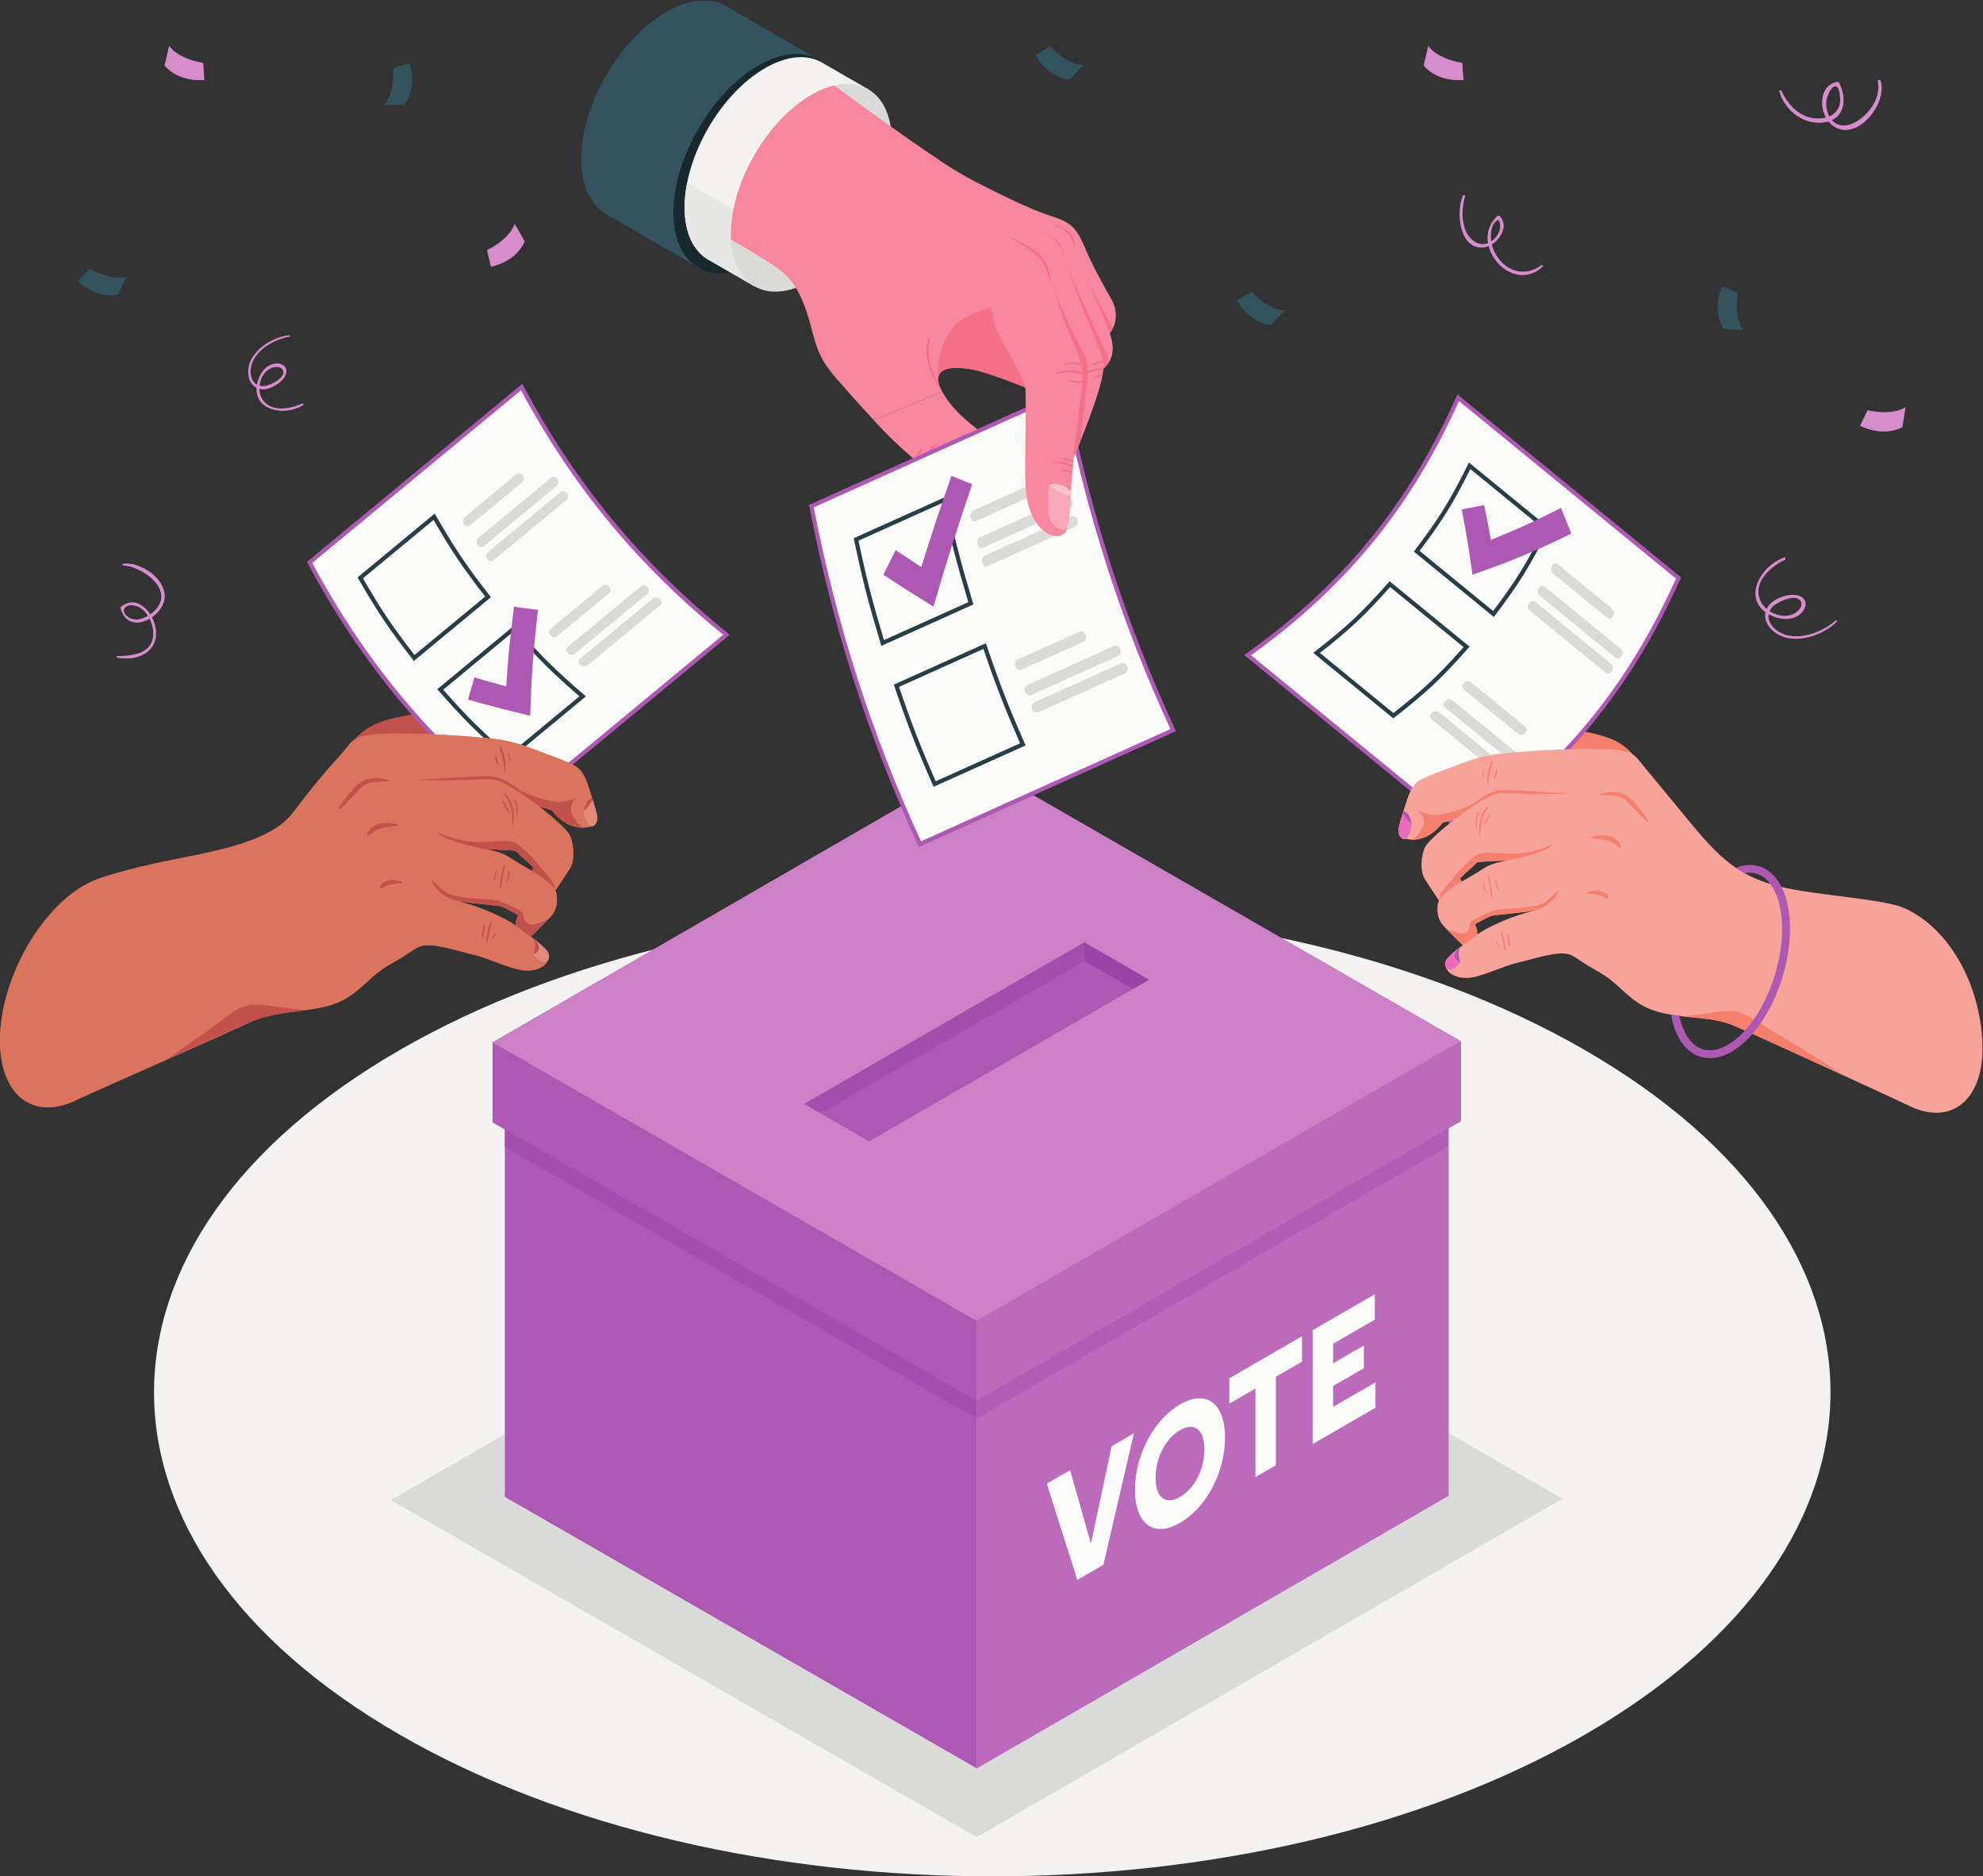 <?xml version="1.0" encoding="UTF-8" standalone="no"?>
<svg xmlns:dc="http://purl.org/dc/elements/1.1/" xmlns:cc="http://creativecommons.org/ns#" xmlns:rdf="http://www.w3.org/1999/02/22-rdf-syntax-ns#" xmlns:svg="http://www.w3.org/2000/svg" xmlns="http://www.w3.org/2000/svg" viewBox="0 0 633.627 599.52" height="599.52" width="633.627" xml:space="preserve" id="svg2" version="1.1">
  <rect x="0" y="0" width="633.627" height="599.52" fill="#333333" stroke="none"/>
  <defs id="defs6"></defs>
  <g transform="matrix(1.333,0,0,-1.333,0,599.52)" id="g10">
    <g transform="scale(0.1)" id="g12">
      <path id="path14" style="fill:#f3f2f1;fill-opacity:1;fill-rule:nonzero;stroke:none" d="M 957.723,1980.35 C 173.051,1527.32 173.066,792.801 957.766,339.77 c 784.694,-453.032 2056.924,-453.032 2841.594,0 784.67,453.031 784.65,1187.55 -0.05,1640.58 -784.69,453.03 -2056.92,453.03 -2841.587,0"></path>
      <path id="path16" style="fill:#dadbd8;fill-opacity:1;fill-rule:nonzero;stroke:none" d="M 2341.19,93.879 937.059,901.91 2341.22,1713.26 3745.37,905.219 2341.19,93.879"></path>
      <path id="path18" style="fill:#ad58b2;fill-opacity:1;fill-rule:nonzero;stroke:none" d="M 2341.2,258.98 V 1331.12 L 1210.18,1981.66 V 909.531 L 2341.2,258.98"></path>
      <path id="path20" style="fill:#ad58b2;fill-opacity:1;fill-rule:nonzero;stroke:none" d="m 2341.2,1331.12 1131.04,653.37 V 912.371 L 2341.2,258.98 v 1072.14"></path>
      <path id="path22" style="fill:#bc6bbc;fill-opacity:1;fill-rule:nonzero;stroke:none" d="m 2341.2,258.98 v 838.62 -0.01 42.09 l 0.01,-42.09 1131.03,653.39 v 19.13 -857.739 L 2341.2,258.98"></path>
      <path id="path24" style="fill:#ad58b2;fill-opacity:1;fill-rule:nonzero;stroke:none" d="M 2341.2,1331.12 1180.71,1998.93 2341.22,2669.5 3501.72,2001.67 2341.2,1331.12"></path>
      <path id="path26" style="fill:#cc80c6;fill-opacity:1;fill-rule:nonzero;stroke:none" d="m 2341.2,1331.12 v 0 l -1160.49,667.81 978.87,565.61 c 13.21,-30.82 26.93,-61.59 41.16,-92.31 l 2.07,-4.49 4.52,2.03 c 89.96,40.48 179.95,80.97 269.91,121.45 L 3501.72,2001.67 2341.2,1331.12 m -374.18,497.95 116.08,-67.01 632.26,364.78 0.06,-0.04 37.97,21.98 0.72,0.41 -154.77,89.36 v 0 l -671.02,-387.13 38.7,-22.35"></path>
      <path id="path28" style="fill:#ad58b2;fill-opacity:1;fill-rule:nonzero;stroke:none" d="m 2341.2,1331.12 v -191.44 l -1160.49,667.57 v 191.68 L 2341.2,1331.12"></path>
      <path id="path30" style="fill:#ad58b2;fill-opacity:1;fill-rule:nonzero;stroke:none" d="M 3501.72,2001.67 2341.2,1331.12 v -191.44 l 1160.52,670.41 v 191.58"></path>
      <path id="path32" style="fill:#bc6bbc;fill-opacity:1;fill-rule:nonzero;stroke:none" d="m 2341.2,1139.68 v 0 191.44 l 1160.52,670.55 v -191.58 l -29.47,-17.03 v 0 L 2341.2,1139.68 v 0 0"></path>
      <path id="path34" style="fill:#d5d7d4;fill-opacity:1;fill-rule:nonzero;stroke:none" d="m 3472.24,1770.11 v 22.95 h 0.01 l -0.01,-22.95"></path>
      <path id="path36" style="fill:#b05db5;fill-opacity:1;fill-rule:nonzero;stroke:none" d="m 2341.21,1097.59 -0.01,42.09 1131.04,653.38 v -42.08 L 2341.21,1097.59"></path>
      <path id="path38" style="fill:#b05db5;fill-opacity:1;fill-rule:nonzero;stroke:none" d="m 2341.2,1139.68 v 0 l 1131.05,653.38 v 0 L 2341.2,1139.68"></path>
      <path id="path40" style="fill:#a34dac;fill-opacity:1;fill-rule:nonzero;stroke:none" d="m 2341.2,1097.6 -1131.01,650.55 -0.01,42.08 1080.34,-621.4 50.68,-29.15 v -42.08"></path>
      <path id="path42" style="fill:#b05db5;fill-opacity:1;fill-rule:nonzero;stroke:none" d="m 2341.2,1097.59 v 42.09 -42.09"></path>
      <path id="path44" style="fill:#a34dac;fill-opacity:1;fill-rule:nonzero;stroke:none" d="m 2341.2,1139.68 v 0 l -50.68,29.15 50.68,-29.15 v 0"></path>
      <path id="path46" style="fill:#b05db5;fill-opacity:1;fill-rule:nonzero;stroke:none" d="m 2341.2,1139.68 v 0 0 0 0"></path>
      <path id="path48" style="fill:#ad58b2;fill-opacity:1;fill-rule:nonzero;stroke:none" d="m 1928.32,1851.42 154.78,-89.36 671.01,387.13 -154.77,89.36 -671.02,-387.13"></path>
      <path id="path50" style="fill:#ac63b7;fill-opacity:1;fill-rule:nonzero;stroke:none" d="m 2715.42,2126.8 -0.06,0.04 38.03,21.94 -37.97,-21.98"></path>
      <path id="path52" style="fill:#9b43a7;fill-opacity:1;fill-rule:nonzero;stroke:none" d="m 2715.36,2126.84 -115.87,66.68 -0.15,44.07 v 0.96 l 154.77,-89.36 -0.72,-0.41 -38.03,-21.94"></path>
      <path id="path54" style="fill:#be71bf;fill-opacity:1;fill-rule:nonzero;stroke:none" d="m 1967.02,1829.07 -38.7,22.35 38.7,-22.35 v 0 m -38.7,22.35 671.02,387.13 v 0 0 l -671.02,-387.13"></path>
      <path id="path56" style="fill:#a34dac;fill-opacity:1;fill-rule:nonzero;stroke:none" d="m 1967.02,1829.07 -38.7,22.35 671.02,387.13 v 0 0 -0.96 l -0.01,-43.72 -632.31,-364.8"></path>
      <path id="path58" style="fill:#8d3da0;fill-opacity:1;fill-rule:nonzero;stroke:none" d="m 2599.34,2237.59 v 0.96 -0.96"></path>
      <path id="path60" style="fill:#fafaf9;fill-opacity:1;fill-rule:nonzero;stroke:none" d="m 2582.36,710.582 -73.08,230.707 55.85,32.242 31.56,-111.222 c 12.58,-43.789 17.53,-61.989 17.83,-62.977 l 0.88,0.496 c 0.28,1.332 5.27,25.274 17.55,82.262 l 31.86,149 53.19,30.71 -73.07,-315.081 -62.57,-36.137"></path>
      <path id="path62" style="fill:#fafaf9;fill-opacity:1;fill-rule:nonzero;stroke:none" d="m 2828.57,909.281 c 33.92,19.571 58.46,64.918 58.46,113.659 0,49.12 -24.54,66.13 -58.46,46.54 -33.91,-19.57 -58.48,-64.94 -58.48,-114.058 0,-48.742 24.57,-65.731 58.48,-46.141 z m 0,221.799 c 62.55,36.13 107.87,3.81 107.87,-79.62 0,-83.421 -45.32,-168.069 -107.87,-204.19 -62.57,-36.11 -107.88,-3.801 -107.88,79.628 0,83.432 45.31,168.072 107.88,204.182"></path>
      <path id="path64" style="fill:#fafaf9;fill-opacity:1;fill-rule:nonzero;stroke:none" d="M 3058.41,1197.5 V 985.422 l -49.14,-28.363 v 212.091 l -62.55,-36.13 v 60.82 l 174.24,100.6 v -60.81 l -62.55,-36.13"></path>
      <path id="path66" style="fill:#fafaf9;fill-opacity:1;fill-rule:nonzero;stroke:none" d="m 3146.43,1309.15 149.1,86.08 v -60.81 l -99.98,-57.72 v -46.79 l 73.69,42.53 v -54.57 l -73.69,-42.53 v -49.91 l 101.46,58.58 v -60.82 l -150.58,-86.94 v 272.9"></path>
      <path id="path68" style="fill:#f57f6d;fill-opacity:1;fill-rule:nonzero;stroke:none" d="m 3878.75,2598.58 c 16.51,-5.35 82.1,-17.89 84.78,9.09 0.79,7.95 -3.37,15.46 -7.45,22.33 -22.5,37.95 -49.04,76.83 -89.49,94.46 -41.96,18.28 -92.42,22.61 -137.22,30.51 -50.64,8.94 -101.32,18.67 -150.46,34.08 -5.53,1.73 -11.41,3.56 -17.01,2.09 -11.42,-2.99 -15.22,-17.37 -14.71,-29.16 1.46,-34.02 21.66,-65.11 47.76,-86.98 14.05,-11.78 29.92,-21.38 46.87,-28.37 21.47,-8.84 42.71,-11.08 65.02,-15.01 24.2,-4.27 47.7,-11.97 72.26,-15.67 7.99,-1.2 99.65,-13.29 99.65,-17.37"></path>
      <path id="path70" style="fill:#fafaf9;fill-opacity:1;fill-rule:nonzero;stroke:none" d="m 3518.67,2495.13 c -176.01,144.02 -352.03,288.03 -528.04,432.05 231.46,164.83 389.05,357.44 504.79,616.96 176.01,-144.01 352.03,-288.03 528.05,-432.04 -115.73,-259.52 -273.34,-452.14 -504.8,-616.97"></path>
      <path id="path72" style="fill:#ad58b2;fill-opacity:1;fill-rule:nonzero;stroke:none" d="m 3518.67,2495.13 3.17,3.87 c -176.02,144.02 -352.03,288.03 -528.05,432.05 l -3.16,-3.87 2.9,-4.08 c 232.1,165.26 390.43,358.77 506.45,619 l -4.56,2.04 -3.17,-3.87 c 176.02,-144.01 352.03,-288.03 528.05,-432.04 l 3.17,3.87 -4.57,2.04 c -115.44,-258.81 -272.31,-450.53 -503.13,-614.93 l 2.9,-4.08 3.17,3.87 -3.17,-3.87 2.9,-4.07 c 232.1,165.24 390.45,358.77 506.46,619 l 1.56,3.49 -2.96,2.42 C 3850.61,3259.98 3674.6,3404 3498.58,3548.01 l -5.06,4.15 -2.67,-5.98 C 3375.4,3287.37 3218.54,3095.66 2987.73,2931.25 l -5.34,-3.8 5.07,-4.14 c 176.02,-144.02 352.03,-288.03 528.04,-432.05 l 2.96,-2.41 3.11,2.21 -2.9,4.07"></path>
      <path id="path74" style="fill:#273e47;fill-opacity:1;fill-rule:nonzero;stroke:none" d="m 3580.02,3025.73 3.16,3.87 c -73.58,60.2 -110.36,90.3 -183.94,150.5 l -3.17,-3.87 4,-3.01 c 58.09,76.92 84.07,118.78 127.28,205.59 l -4.48,2.23 -3.16,-3.87 c 73.58,-60.2 110.36,-90.3 183.94,-150.5 l 3.17,3.87 -4.48,2.23 c -43.12,-86.58 -68.39,-127.28 -126.31,-204.03 l 3.99,-3.01 3.16,3.87 -3.16,-3.87 3.99,-3.01 c 58.09,76.92 84.08,118.78 127.28,205.6 l 1.78,3.57 -3.09,2.52 c -73.58,60.2 -110.36,90.3 -183.94,150.5 l -4.85,3.97 -2.79,-5.61 c -43.12,-86.58 -68.39,-127.28 -126.32,-204.03 l -2.89,-3.84 3.72,-3.04 c 73.57,-60.2 110.36,-90.3 183.94,-150.5 l 4.02,-3.29 3.14,4.15 -3.99,3.01"></path>
      <path id="path76" style="fill:#273e47;fill-opacity:1;fill-rule:nonzero;stroke:none" d="m 3339.87,2782.06 3.16,3.87 c -73.57,60.2 -110.36,90.3 -183.94,150.5 l -3.17,-3.87 3.07,-3.95 c 76.55,59.54 112.44,93.3 176.33,165.48 l -3.74,3.31 -3.17,-3.87 c 73.58,-60.2 110.37,-90.3 183.94,-150.5 l 3.17,3.87 -3.74,3.32 c -63.76,-71.98 -98.65,-104.81 -174.98,-164.21 l 3.07,-3.95 3.16,3.87 -3.16,-3.87 3.07,-3.95 c 76.55,59.54 112.43,93.3 176.32,165.48 l 3.45,3.89 -4.02,3.29 c -73.58,60.2 -110.37,90.3 -183.95,150.5 l -3.72,3.05 -3.18,-3.6 c -63.76,-71.98 -98.65,-104.81 -174.99,-164.21 l -4.94,-3.85 4.85,-3.97 c 73.58,-60.2 110.36,-90.3 183.94,-150.5 l 3.09,-2.53 3.15,2.45 -3.07,3.95"></path>
      <path id="path78" style="fill:#dadbd8;fill-opacity:1;fill-rule:nonzero;stroke:none" d="m 3851.9,3017.27 c -51.71,42.31 -77.56,63.46 -129.26,105.76 -4.74,3.88 -6.08,11.41 -3.04,16.84 l 1.07,1.91 c 3.03,5.44 9.3,6.73 14.04,2.85 51.7,-42.3 77.55,-63.45 129.26,-105.76 4.74,-3.88 6.17,-11.46 3.13,-16.9 l -1.06,-1.91 c -3.05,-5.43 -9.4,-6.67 -14.14,-2.79"></path>
      <path id="path80" style="fill:#dadbd8;fill-opacity:1;fill-rule:nonzero;stroke:none" d="m 3871.73,2921.48 c -72.5,59.32 -108.74,88.97 -181.24,148.29 -4.74,3.88 -5.88,11.27 -2.58,16.54 l 1.15,1.86 c 3.29,5.28 9.75,6.44 14.5,2.56 72.49,-59.32 108.74,-88.97 181.23,-148.29 4.74,-3.88 5.96,-11.33 2.68,-16.61 l -1.15,-1.85 c -3.3,-5.28 -9.85,-6.38 -14.59,-2.5"></path>
      <path id="path82" style="fill:#dadbd8;fill-opacity:1;fill-rule:nonzero;stroke:none" d="m 3848.17,2885.78 c -72.49,59.31 -108.74,88.97 -181.23,148.28 -4.74,3.88 -5.75,11.18 -2.28,16.34 l 1.21,1.81 c 3.45,5.17 10.05,6.24 14.8,2.36 72.49,-59.32 108.74,-88.97 181.23,-148.29 4.74,-3.88 5.83,-11.24 2.38,-16.4 l -1.22,-1.82 c -3.46,-5.15 -10.15,-6.16 -14.89,-2.28"></path>
      <path id="path84" style="fill:#dadbd8;fill-opacity:1;fill-rule:nonzero;stroke:none" d="m 3638.36,2738.67 c -51.71,42.3 -77.56,63.45 -129.26,105.76 -4.75,3.88 -5.02,10.57 -0.64,14.98 l 1.53,1.56 c 4.36,4.42 11.71,4.89 16.45,1.01 51.7,-42.3 77.55,-63.45 129.26,-105.76 4.74,-3.88 5.09,-10.64 0.72,-15.06 l -1.53,-1.56 c -4.37,-4.41 -11.79,-4.81 -16.53,-0.93"></path>
      <path id="path86" style="fill:#dadbd8;fill-opacity:1;fill-rule:nonzero;stroke:none" d="m 3645.19,2653.38 c -72.5,59.31 -108.75,88.97 -181.24,148.29 -4.74,3.87 -4.84,10.4 -0.26,14.61 l 1.61,1.48 c 4.57,4.21 12.09,4.52 16.83,0.64 72.5,-59.32 108.74,-88.97 181.24,-148.29 4.74,-3.88 4.91,-10.47 0.34,-14.69 l -1.61,-1.48 c -4.58,-4.21 -12.17,-4.44 -16.91,-0.56"></path>
      <path id="path88" style="fill:#dadbd8;fill-opacity:1;fill-rule:nonzero;stroke:none" d="m 3612.9,2625.18 c -72.49,59.32 -108.74,88.97 -181.23,148.29 -4.75,3.88 -4.73,10.28 -0.01,14.34 l 1.66,1.43 c 4.72,4.06 12.35,4.25 17.09,0.37 72.5,-59.31 108.74,-88.97 181.24,-148.28 4.74,-3.88 4.79,-10.36 0.08,-14.43 l -1.66,-1.43 c -4.72,-4.06 -12.42,-4.17 -17.17,-0.29"></path>
      <path id="path90" style="fill:#ad58b2;fill-opacity:1;fill-rule:nonzero;stroke:none" d="m 3529.76,3119.94 c -8.66,61.54 -13.81,92.86 -25.86,156.42 21.71,4.07 32.46,6.17 53.74,10.47 6.96,-33.65 10.2,-50.36 16.21,-83.49 70.77,28.83 104.43,44.29 167.94,76.79 10.11,-24.73 15.06,-37.05 24.78,-61.6 -88.16,-42.89 -135.71,-62.85 -236.81,-98.59"></path>
      <path id="path92" style="fill:#f8a39a;fill-opacity:1;fill-rule:nonzero;stroke:none" d="m 3584.14,2281.57 c -30.97,-14.23 -42.82,-24.03 -42.82,-24.03 l -5.55,24.98 c 0,0 33.25,18.57 40.57,20.06 7.4,1.42 76.13,7.86 101.59,12.42 -49.07,-12.97 -71.01,-22.93 -93.79,-33.43 m -80.25,102.86 -4.23,7.93 42.1,38.76 c 0,0 37.65,3.41 68.52,3.01 -28.09,-4.67 -42.52,-10.78 -55.38,-19.17 -16.21,-10.66 -51.01,-30.53 -51.01,-30.53 m 1060.95,-63.64 c -47.1,21.18 -196.99,29.77 -279.55,47.39 -100.29,21.41 -149.56,55.92 -227.78,150.76 -78.29,94.83 -95.1,114.86 -121.13,146.54 -18.61,22.65 -20.55,35.29 -103.31,36.78 -82.83,1.57 -191.04,-6.61 -218.47,-9.57 -27.44,-2.88 -54.95,-4.09 -107.54,-23.65 -52.51,-19.55 -81.4,-29.37 -104.95,-42.47 -23.56,-13.09 -32.01,-57.04 -41.14,-83.9 -9.14,-26.87 -11.66,-49.42 7.62,-55.45 19.2,-6.03 57.07,-4.37 89.63,38.36 l 28.96,8.21 c 0,0 -61.67,-47.51 -71.2,-66.94 -9.46,-19.35 -12.99,-57.38 -0.04,-77.5 12.94,-20.12 33.2,-50.23 33.2,-50.23 0,0 -13.96,-35.12 13.15,-63.26 27.04,-28.06 44.41,-44.11 44.41,-44.11 0,0 -20.01,-12.28 -35.97,-31.7 -15.62,-18.96 2.03,-46.33 43.64,-46.63 32.77,-0.25 84.78,27.47 124,36.65 39.23,9.1 96.03,29.29 124.76,19.43 9.2,-3.18 27.94,-17.13 45.15,-27.63 17.2,-10.51 32.79,-17.5 52.48,-33.09 39.31,-31.18 61.39,-66.18 129.2,-80.46 67.89,-14.21 109.78,-6.57 165.67,-28.93 36.71,-14.68 406.54,-185.38 415.18,-189.85 106.23,-54.96 187.16,11.86 181.12,149.77 -6.05,137.99 -78,272.45 -187.09,321.48"></path>
      <path id="path94" style="fill:#f57f6d;fill-opacity:1;fill-rule:nonzero;stroke:none" d="m 4313.88,1987.62 c -29.41,17.65 -57.65,32.95 -97.07,58.83 -12.17,7.99 -34.77,21.12 -48.81,24.95 -11.41,3.11 -23.43,3.17 -35.23,2.36 -32.03,-2.19 -64.66,-10.49 -96.47,-12.36 3.44,-0.33 6.55,-0.85 9.53,-1.44 38.79,-3.97 70.92,-5.02 109.8,-20.57 21.38,-8.55 155.74,-70.02 265.96,-120.75 v 0 c 0,0 -78.48,51.44 -107.71,68.98"></path>
      <path id="path96" style="fill:#f57f6d;fill-opacity:1;fill-rule:nonzero;stroke:none" d="m 3585.16,2316.17 c -11.35,-2.58 -42,-16.96 -54.71,-24.29 -12.71,-7.34 -2.69,-22.02 -18,-29.46 -15.31,-7.45 -47.51,10.73 -47.51,10.73 l -0.01,-0.01 c 25.47,-26.3 41.74,-41.41 41.74,-41.41 l 34.69,25.78 c 1.07,5.56 -0.79,13.89 -5.59,25 0,0 33.25,18.58 40.57,20.07 7.4,1.42 76.13,7.86 101.6,12.42 18.19,2.9 52.72,23.7 58.37,49.49 -29.56,-27.36 -32.88,-34.8 -64.98,-39.85 -32.1,-5.06 -74.81,-5.89 -86.17,-8.47 z m -85.5,76.19 42.1,38.76 c 23.6,2.04 46.5,3.12 68.52,3.01 31.28,6.7 95.96,20.75 114.42,40.61 -27.96,-12.34 -64.23,-24.19 -103.05,-23.61 -38.82,0.58 -66.52,7.92 -84.79,-4.86 -18.26,-12.78 -49.79,-47.7 -53.03,-52.52 -11.81,-17.61 -31.28,-28.3 -34.69,-54.64 6.86,16.73 54.77,45.32 54.77,45.32 z m 227.1,205.27 c -37.07,1.94 -73.96,4.91 -111.13,6.25 -12.26,0.58 -25.82,0.04 -37.86,-4.75 -18.49,-7.67 -35.13,-18.54 -50.78,-30.77 -23.85,-10.85 -57.62,-21.07 -76.67,-23.68 -25.05,-3.43 -50.38,10.39 -48.42,8.15 1.96,-2.25 18.01,-16.95 7.77,-38.86 -6.24,-13.35 -14.53,-23.82 -25.04,-29.25 20.42,-0.53 48.56,8 73.59,40.86 l 28.96,8.21 c 0,0 58.66,45.66 92.92,58.84 11.23,4.18 22.94,4.63 35.29,3.96 36.99,-1.39 74.21,-2.94 111.3,-2.54 12.36,0.62 25.01,-0.01 37.05,3.09 -12.27,-1.38 -24.65,-0.14 -36.98,0.49"></path>
      <path id="path98" style="fill:#f57f6d;fill-opacity:1;fill-rule:nonzero;stroke:none" d="m 3543.7,2550.75 c -4.59,-3.74 -5.78,-9.78 -6.4,-15.38 -0.4,-3.64 -0.52,-7.27 -0.48,-10.93 0.06,-4.21 0.79,-8.48 1.31,-12.65 l 0.77,0.18 c -0.08,6.66 0.72,13.35 1.21,19.99 0.41,5.73 1.22,11.77 5.19,16.22 0.85,0.96 -0.36,3.58 -1.6,2.57 z m 25.77,-4.34 c -2.45,-4.37 -4.43,-8.99 -6.85,-13.38 -1.14,-2.08 -2.33,-4.15 -3.57,-6.18 -1.3,-2.13 -2.19,-4.44 -3.05,-6.77 l 0.86,-1.3 c 1.79,1.67 3.41,3.44 4.66,5.56 1.25,2.14 2.45,4.3 3.61,6.5 2.35,4.45 4.7,9.01 6.23,13.81 0.29,0.93 -1.13,3.13 -1.89,1.76 z m 0.05,18.07 -0.79,1.72 c -10.84,-8.74 -17.32,-21.13 -20.77,-34.49 -4.23,-16.33 -1.99,-32.44 0.87,-48.79 l 0.25,0.12 c -1.64,15.09 -0.82,31.09 2.46,45.93 2.89,13.08 9.09,25.46 17.98,35.51"></path>
      <path id="path100" style="fill:#f57f6d;fill-opacity:1;fill-rule:nonzero;stroke:none" d="m 3574.9,2371.58 c -0.85,4.64 -1.85,9.26 -3.02,13.83 -1.09,4.28 -2.07,8.81 -4,12.8 -0.51,1.06 -2.5,1.7 -2.28,-0.09 0.54,-4.5 2.26,-8.93 3.3,-13.33 1.1,-4.61 2.03,-9.26 2.8,-13.94 1.53,-9.27 1.87,-18.81 3.78,-27.99 0.16,-0.8 1.21,-1.4 1.41,-0.28 0.87,4.88 0.34,9.99 -0.11,14.89 -0.44,4.72 -1.03,9.43 -1.88,14.11 z m 15.64,-1.44 c -0.34,1.83 -0.71,3.66 -1.14,5.47 -0.88,3.75 -2.14,7.45 -3.5,11.05 l -1.37,1.04 -0.46,-1.66 c 1.07,-3.39 1.86,-6.82 2.64,-10.28 0.4,-1.8 0.75,-3.61 1.05,-5.43 0.31,-1.92 0.58,-4.04 1.38,-5.81 0.34,-0.76 1.42,-1.05 1.69,-0.1 0.52,1.73 0.02,3.97 -0.29,5.72 z m -31.32,0.11 c -1.04,4.27 -1.19,8.75 -1.1,13.13 0.01,0.76 -1.31,2.06 -1.62,0.81 -1.12,-4.48 -0.89,-8.99 0.05,-13.49 1.02,-4.93 3.02,-9.78 6.41,-13.57 0.82,-0.92 1.07,0.82 0.81,1.36 -1.82,3.79 -3.55,7.65 -4.55,11.76"></path>
      <path id="path102" style="fill:#f57f6d;fill-opacity:1;fill-rule:nonzero;stroke:none" d="m 3618.53,2244.06 c -0.82,4.38 -2.17,8.7 -3.65,12.9 -0.28,0.79 -1.09,1.74 -2.02,1.59 -0.97,-0.16 -0.99,-1.28 -0.78,-2.02 1.15,-4.09 1.92,-8.26 2.59,-12.46 0.32,-2.05 0.58,-4.11 0.78,-6.18 0.11,-1.2 0.4,-2.26 0.64,-3.43 0.26,-1.23 0.36,-2.25 1.04,-3.35 l 1.75,-0.5 c 0.78,0.92 0.64,1.95 0.71,3.09 0.07,1.2 0.15,2.28 0.01,3.48 -0.28,2.3 -0.65,4.59 -1.07,6.88 z m -25.05,-11.19 c -0.77,1 -1.54,1.99 -2.27,3.02 -1.38,1.94 -2.51,4.04 -3.32,6.28 l -0.89,0.61 -0.4,-1.13 c 0.71,-2.63 1.75,-5.28 3.26,-7.56 1.47,-2.21 3.4,-4.4 5.8,-5.61 l 0.38,1.38 c -0.84,1.02 -1.76,1.96 -2.56,3.01 z m 12.49,9.63 c -1.43,6.86 -2.62,14.91 -7.47,20.32 -1.14,1.27 -1.86,-0.39 -1.56,-1.44 0.96,-3.26 2.48,-6.33 3.33,-9.66 0.81,-3.19 1.38,-6.44 1.97,-9.67 1.43,-7.72 2.55,-15.96 5.67,-23.2 0.37,-0.85 1.51,-0.93 1.6,0.13 0.29,3.72 -0.44,7.69 -1.14,11.34 -0.78,4.07 -1.55,8.13 -2.4,12.18"></path>
      <path id="path104" style="fill:#f57f6d;fill-opacity:1;fill-rule:nonzero;stroke:none" d="m 3587.84,2652.68 -1.6,-0.84 c -0.23,-3.66 -0.96,-7.24 -2.22,-10.69 l -0.87,-2.43 -1.07,-2.53 -0.98,-2.5 c -0.46,-0.89 -0.94,-1.75 -1.33,-2.67 l 1.08,-1.68 1.8,2.03 1.87,2.48 c 1.08,1.5 1.91,3.52 2.48,5.26 1.21,3.63 1.9,7.45 2.04,11.28 z m -30.26,3.18 c -1.63,-2.74 -2.5,-6.16 -3.17,-9.26 -0.69,-3.19 -1.29,-6.76 -0.69,-10.01 0.11,-0.57 1.12,-1.5 1.39,-0.51 0.4,1.46 0.39,3.01 0.6,4.51 0.21,1.57 0.41,3.14 0.74,4.69 0.31,1.5 0.69,2.98 1.15,4.44 0.48,1.51 1.12,2.96 1.58,4.46 l -0.41,1.68 z m 18.37,17.38 c -9.54,-18.09 -12.56,-39.11 -9.77,-59.26 0.1,-0.66 0.92,-1.04 0.95,-0.14 0.69,19.66 4.92,38.71 11.56,57.19 0.53,1.5 -1.72,4.14 -2.74,2.21"></path>
      <path id="path106" style="fill:#f57f6d;fill-opacity:1;fill-rule:nonzero;stroke:none" d="m 3849,2355.79 c -5.73,3.71 -13.42,6.53 -15.8,6.92 -8.99,1.46 -18.23,-0.29 -26.82,-3.29 -1.28,-0.45 -2.79,-1.91 -1.78,-2.81 l 0.96,-0.38 c 11.55,-2.21 24.71,-1.79 35.5,-6.83 2.85,-1.32 5.51,-3.01 8.32,-4.41 1.69,-0.84 4.02,-1.46 5.22,0 2.94,3.59 -0.57,7.54 -5.6,10.8 z m 24.94,129.9 c -4.94,3.87 -10.81,6.59 -16.87,8.08 -12.89,3.17 -26.44,1.49 -39.51,-0.82 -2.02,-0.36 -4.67,-1.85 -3.77,-3.69 17.49,-3.4 37.33,-2.6 52.91,-12.37 5.41,-3.4 9.58,-8.66 15.66,-10.87 5.28,-1.92 2.71,5.01 1.83,6.95 -1.59,3.47 -3.8,6.61 -6.47,9.33 -1.18,1.21 -2.45,2.34 -3.78,3.39 z m 76.08,46.88 c -7.72,11.8 -17.01,22.74 -25.63,33.94 -7.62,9.9 -16.94,20.02 -28.21,25.72 -8.43,4.27 -17.74,6.5 -27.15,7 -11,0.57 -21.88,-1.95 -32.62,-4.22 -1.41,-0.29 -2.96,-0.7 -3.73,-1.91 3.34,-0.99 6.86,-1.14 10.34,-1.27 5.36,-0.21 10.71,-0.42 16.06,-0.63 11.42,-0.45 23.87,-2.13 33.63,-8.59 9.7,-6.43 16.8,-16.21 24.88,-24.41 9.79,-9.95 19.31,-20.38 29.62,-29.75 3.06,-2.78 4.34,1.78 2.81,4.12"></path>
      <path id="path108" style="fill:#f8a39a;fill-opacity:1;fill-rule:nonzero;stroke:none" d="m 3364.64,2554.29 c 16.46,-8.49 20.28,-28.48 18.64,-38.67 -1.47,-9.09 -3.88,-16.27 -7.87,-22.89 -9.34,-15.47 -24.85,-1.68 -23.31,18.06 4.23,17.87 6.63,23.04 12.54,43.5"></path>
      <path id="path110" style="fill:#ea6bbc;fill-opacity:1;fill-rule:nonzero;stroke:none" d="m 3365.95,2486.08 c -7.15,0 -13.96,9.5 -13.95,22 0,0.88 0.03,1.79 0.1,2.71 4.23,17.87 6.63,23.04 12.54,43.5 14.21,-7.33 19,-23.23 18.99,-33.99 0,-1.71 -0.13,-3.28 -0.35,-4.68 -1.47,-9.09 -3.88,-16.27 -7.87,-22.89 -1.78,-2.94 -3.78,-4.82 -5.84,-5.81 -1.19,-0.57 -2.41,-0.84 -3.62,-0.84"></path>
      <path id="path112" style="fill:#ad58b2;fill-opacity:1;fill-rule:nonzero;stroke:none" d="m 3383.48,2523.53 c -7.06,5.29 -14.52,13.91 -20.48,25.17 0.52,1.75 1.06,3.58 1.64,5.59 12.86,-6.63 17.98,-20.25 18.84,-30.76"></path>
      <path id="path114" style="fill:#f8a39a;fill-opacity:1;fill-rule:nonzero;stroke:none" d="m 3499.24,2226.23 c -5.64,-15.42 -1.93,-24.96 1.71,-34.72 -6.6,-7.8 -15.91,-16.06 -23.4,-18.15 -11.73,-3.26 -21.16,15 -5.23,30.17 17.94,17.09 26.92,22.7 26.92,22.7"></path>
      <path id="path116" style="fill:#ea6bbc;fill-opacity:1;fill-rule:nonzero;stroke:none" d="m 3474.81,2172.98 c -6.07,0 -10.93,5.73 -10.93,13.29 0,5.3 2.4,11.5 8.44,17.26 17.94,17.09 26.92,22.7 26.92,22.7 -2.09,-5.72 -2.9,-10.63 -2.9,-15.05 0,-7.48 2.32,-13.53 4.61,-19.67 -6.6,-7.8 -15.91,-16.06 -23.4,-18.15 -0.93,-0.25 -1.85,-0.38 -2.74,-0.38"></path>
      <path id="path118" style="fill:#ad58b2;fill-opacity:1;fill-rule:nonzero;stroke:none" d="m 3499.24,2226.23 c -10.57,-6.74 -21.47,-27.45 1.71,-34.72 -3.65,9.76 -7.35,19.3 -1.71,34.72"></path>
      <path id="path120" style="fill:#ad58b2;fill-opacity:1;fill-rule:nonzero;stroke:none" d="m 4005.59,2065.44 c 7.88,-44.74 26.88,-77.98 54.8,-94.13 11.78,-6.74 24.7,-10.16 38.19,-10.16 16.81,0 34.57,5.13 52.33,15.39 14.16,8.17 27.93,19.37 40.75,32.86 57.37,59.84 99.16,165.46 99.16,261.59 0,32.2 -4.65,60.69 -13.29,84.25 -9.98,27.16 -25.46,47.68 -45.6,59.27 -19.94,11.49 -45.44,13.45 -70.66,2.76 7.41,-5.03 13.55,-8.53 21.24,-13.09 5.84,1.44 8.87,1.59 11.05,1.59 10.35,0 20.04,-2.57 28.88,-7.69 10.35,-5.99 19.28,-15.2 26.59,-27.26 14.63,-23.94 22.8,-58.8 22.8,-99.83 0,-93.28 -40.75,-195.48 -96.03,-250.86 -10.92,-11.01 -22.51,-20.23 -34.39,-27.07 -26.4,-15.29 -51.1,-17.09 -71.52,-5.31 -21.46,12.34 -36.95,39.03 -44.35,74.84 -6.37,0.76 -13.02,1.62 -19.95,2.85"></path>
      <path id="path122" style="fill:#c2514c;fill-opacity:1;fill-rule:nonzero;stroke:none" d="m 886.973,2631.65 c -17.075,-5.54 -84.926,-18.51 -87.7,9.4 -0.816,8.22 3.489,15.99 7.704,23.1 23.281,39.26 50.738,79.48 92.578,97.71 43.406,18.92 95.605,23.39 141.945,31.57 52.39,9.24 104.82,19.31 155.65,35.24 5.72,1.8 11.8,3.69 17.6,2.17 11.81,-3.1 15.74,-17.97 15.22,-30.16 -1.52,-35.2 -22.41,-67.36 -49.41,-89.98 -14.54,-12.19 -30.96,-22.12 -48.49,-29.35 -22.21,-9.15 -44.18,-11.46 -67.26,-15.53 -25.03,-4.41 -49.34,-12.38 -74.747,-16.2 -8.266,-1.25 -103.09,-13.76 -103.09,-17.97"></path>
      <path id="path124" style="fill:#fafaf9;fill-opacity:1;fill-rule:nonzero;stroke:none" d="m 1741.43,2976.05 c -169.41,-140.11 -338.82,-280.23 -508.22,-420.36 -208.36,168.49 -364.667,357.47 -491.085,593.73 169.406,140.12 338.815,280.24 508.225,420.36 126.43,-236.25 282.72,-425.23 491.08,-593.73"></path>
      <path id="path126" style="fill:#ad58b2;fill-opacity:1;fill-rule:nonzero;stroke:none" d="m 1741.43,2976.05 -3.19,3.86 c -169.41,-140.12 -338.81,-280.24 -508.22,-420.36 l 3.19,-3.86 3.14,3.89 c -207.87,168.12 -363.674,356.48 -489.815,592.2 l -4.41,-2.36 3.188,-3.85 c 169.406,140.12 338.817,280.24 508.217,420.36 l -3.18,3.85 -4.41,-2.36 c 126.71,-236.79 283.51,-426.39 492.35,-595.25 l 3.14,3.88 -3.19,3.86 3.19,-3.86 3.14,3.89 c -207.88,168.13 -363.65,356.48 -489.81,592.2 l -2.89,5.39 -4.71,-3.9 C 1077.75,3433.51 908.348,3293.39 738.941,3153.27 l -3.152,-2.6 1.93,-3.61 C 864.41,2910.27 1021.23,2720.67 1230.06,2551.81 l 3.18,-2.57 3.15,2.6 c 169.41,140.12 338.82,280.24 508.23,420.36 l 4.71,3.9 -4.76,3.84 -3.14,-3.89"></path>
      <path id="path128" style="fill:#273e47;fill-opacity:1;fill-rule:nonzero;stroke:none" d="m 1169.92,3066.84 -3.19,3.85 c -70.81,-58.57 -106.22,-87.85 -177.031,-146.42 l 3.184,-3.86 3.945,3.08 c -56.808,72.94 -82.515,111.1 -128.867,191.47 l -4.332,-2.5 3.187,-3.85 c 70.817,58.57 106.223,87.86 177.034,146.43 l -3.18,3.85 -4.34,-2.5 c 46.43,-80.53 72.71,-119.54 129.64,-192.62 l 3.95,3.07 -3.19,3.85 3.19,-3.85 3.94,3.07 c -56.81,72.95 -82.51,111.11 -128.86,191.48 l -2.96,5.13 -4.56,-3.78 c -70.812,-58.57 -106.222,-87.85 -177.035,-146.42 l -3.257,-2.7 2.113,-3.65 c 46.426,-80.54 72.703,-119.55 129.64,-192.63 l 3.164,-4.06 3.965,3.28 c 70.81,58.57 106.22,87.86 177.03,146.43 l 3.74,3.09 -2.98,3.83 -3.94,-3.07"></path>
      <path id="path130" style="fill:#273e47;fill-opacity:1;fill-rule:nonzero;stroke:none" d="m 1396.73,2828.41 -3.19,3.85 c -70.81,-58.57 -106.22,-87.86 -177.03,-146.43 l 3.18,-3.85 3.27,3.78 c -70.25,60.6 -102.91,93.01 -163.91,162.49 l -3.75,-3.3 3.18,-3.85 c 70.82,58.57 106.22,87.86 177.03,146.43 l -3.18,3.85 -3.76,-3.3 c 61.11,-69.63 94.49,-102.75 164.89,-163.46 l 3.27,3.79 -3.19,3.85 3.19,-3.85 3.26,3.78 c -70.25,60.6 -102.91,93.01 -163.9,162.49 l -3.21,3.65 -3.74,-3.1 c -70.81,-58.57 -106.22,-87.85 -177.03,-146.42 l -3.97,-3.28 3.4,-3.87 c 61.11,-69.63 94.49,-102.76 164.89,-163.47 l 3.2,-2.76 3.25,2.69 c 70.81,58.58 106.22,87.86 177.03,146.43 l 4.57,3.78 -4.49,3.86 -3.26,-3.78"></path>
      <path id="path132" style="fill:#dadbd8;fill-opacity:1;fill-rule:nonzero;stroke:none" d="m 1251.21,3341.13 c -49.76,-41.16 -74.65,-61.74 -124.41,-102.9 -4.56,-3.78 -10.86,-2.75 -14.04,2.32 l -1.11,1.78 c -3.17,5.07 -2,12.26 2.56,16.04 49.77,41.16 74.65,61.74 124.41,102.9 4.57,3.78 10.8,2.71 13.97,-2.36 l 1.11,-1.79 c 3.18,-5.06 2.08,-12.21 -2.49,-15.99"></path>
      <path id="path134" style="fill:#dadbd8;fill-opacity:1;fill-rule:nonzero;stroke:none" d="m 1334.17,3332.65 c -69.78,-57.72 -104.66,-86.57 -174.44,-144.28 -4.56,-3.78 -11,-2.85 -14.35,2.1 l -1.18,1.74 c -3.34,4.95 -2.32,12.04 2.25,15.81 69.77,57.71 104.65,86.57 174.43,144.28 4.57,3.78 10.95,2.81 14.29,-2.14 l 1.17,-1.74 c 3.35,-4.95 2.39,-12 -2.17,-15.77"></path>
      <path id="path136" style="fill:#dadbd8;fill-opacity:1;fill-rule:nonzero;stroke:none" d="m 1357.85,3299.05 c -69.78,-57.71 -104.67,-86.57 -174.44,-144.28 -4.56,-3.77 -11.1,-2.92 -14.57,1.94 l -1.21,1.71 c -3.47,4.86 -2.54,11.89 2.02,15.66 69.77,57.71 104.66,86.57 174.43,144.28 4.57,3.78 11.04,2.87 14.51,-1.99 l 1.21,-1.71 c 3.47,-4.86 2.61,-11.84 -1.95,-15.61"></path>
      <path id="path138" style="fill:#dadbd8;fill-opacity:1;fill-rule:nonzero;stroke:none" d="m 1460.23,3075.76 c -49.76,-41.16 -74.65,-61.74 -124.41,-102.9 -4.56,-3.77 -11.63,-3.36 -15.75,0.96 l -1.45,1.52 c -4.11,4.32 -3.72,10.91 0.84,14.69 49.76,41.16 74.65,61.74 124.41,102.9 4.57,3.77 11.58,3.31 15.69,-1.02 l 1.45,-1.52 c 4.12,-4.31 3.79,-10.85 -0.78,-14.63"></path>
      <path id="path140" style="fill:#dadbd8;fill-opacity:1;fill-rule:nonzero;stroke:none" d="m 1552.54,3074.94 c -69.78,-57.71 -104.67,-86.57 -174.44,-144.28 -4.56,-3.77 -11.75,-3.47 -16.03,0.7 l -1.5,1.46 c -4.27,4.18 -4.01,10.65 0.56,14.43 69.77,57.71 104.65,86.56 174.43,144.27 4.56,3.78 11.7,3.43 15.97,-0.75 l 1.5,-1.47 c 4.28,-4.17 4.07,-10.59 -0.49,-14.36"></path>
      <path id="path142" style="fill:#dadbd8;fill-opacity:1;fill-rule:nonzero;stroke:none" d="m 1582.53,3046.76 c -69.78,-57.71 -104.66,-86.56 -174.44,-144.27 -4.56,-3.78 -11.83,-3.57 -16.21,0.5 l -1.55,1.43 c -4.37,4.08 -4.19,10.46 0.37,14.24 69.77,57.71 104.66,86.56 174.44,144.27 4.56,3.78 11.78,3.51 16.16,-0.56 l 1.54,-1.43 c 4.38,-4.07 4.25,-10.4 -0.31,-14.18"></path>
      <path id="path144" style="fill:#ad58b2;fill-opacity:1;fill-rule:nonzero;stroke:none" d="m 1270.91,2781.9 c -60.76,14.64 -90.56,22.39 -148.98,38.68 5.96,21.19 9.01,31.84 15.26,53.23 30.18,-8.83 45.43,-13.14 76.26,-21.53 5.05,74.76 8.76,113 18.71,190.87 22.84,-3.1 34.33,-4.61 57.43,-7.55 -11.92,-104.39 -15.57,-155.27 -18.68,-253.7"></path>
      <path id="path146" style="fill:#db745e;fill-opacity:1;fill-rule:nonzero;stroke:none" d="m 1094.71,2338.29 c 26.34,-4.71 97.44,-11.38 105.09,-12.85 7.58,-1.54 41.98,-20.75 41.98,-20.75 l -5.75,-25.84 c 0,0 -12.26,10.14 -44.29,24.86 -23.57,10.86 -46.26,21.16 -97.03,34.58 m 127.28,103.4 c -13.31,8.68 -28.23,15.01 -57.29,19.84 31.93,0.41 70.88,-3.11 70.88,-3.11 l 43.55,-40.1 -4.37,-8.21 c 0,0 -36.01,20.57 -52.77,31.58 M 0.328,2018.12 C -5.922,1875.45 77.793,1806.33 187.684,1863.18 c 8.945,4.63 385.16,169.7 421.339,188.8 52.954,28 92.684,16.43 162.911,31.13 70.152,14.77 92.988,50.98 133.656,83.24 20.371,16.12 36.492,23.35 54.289,34.22 17.793,10.87 37.184,25.3 46.711,28.59 29.71,10.19 88.47,-10.69 129.05,-20.1 40.57,-9.5 94.38,-38.17 128.27,-37.92 43.05,0.31 61.3,28.63 45.15,48.24 -16.52,20.09 -37.21,32.79 -37.21,32.79 0,0 17.97,16.61 45.94,45.64 28.05,29.1 13.6,65.43 13.6,65.43 0,0 20.96,31.15 34.35,51.96 13.39,20.82 9.74,60.16 -0.04,80.17 -9.86,20.1 -73.66,69.26 -73.66,69.26 l 29.96,-8.5 c 33.68,-44.21 72.86,-45.92 92.72,-39.69 19.94,6.24 17.33,29.57 7.88,57.37 -9.44,27.79 -18.19,73.25 -42.56,86.79 -24.36,13.55 -54.24,23.71 -108.57,43.94 -54.4,20.23 -82.86,21.48 -111.24,24.46 -28.38,3.06 -140.32,11.52 -226,9.9 -85.609,-1.54 -87.617,-14.61 -106.871,-38.05 -26.925,-32.78 -48.515,-50.17 -125.308,-151.59 -41.707,-55.09 -131.75,-81.04 -237.086,-102.43 -46.852,-9.51 -141.32,-26.09 -226.508,-54.87 -9.137,-3.08 -18.539,-7.05 -28.133,-12 C 100.578,2322.83 6.582,2160.86 0.328,2018.12"></path>
      <path id="path148" style="fill:#db745e;fill-opacity:1;fill-rule:nonzero;stroke:none" d="m 1094.71,2338.29 c 26.34,-4.71 97.44,-11.38 105.09,-12.85 7.58,-1.54 41.98,-20.75 41.98,-20.75 l -5.75,-25.84 c 0,0 -12.26,10.14 -44.29,24.86 -23.57,10.86 -46.26,21.16 -97.03,34.58 m 127.28,103.4 c -13.31,8.68 -28.23,15.01 -57.29,19.84 31.93,0.41 70.88,-3.11 70.88,-3.11 l 43.55,-40.1 -4.37,-8.21 c 0,0 -36.01,20.57 -52.77,31.58 M 0.328,2018.12 C -5.922,1875.45 77.793,1806.33 187.684,1863.18 c 8.945,4.63 375.785,168.95 413.461,184.88 58.421,24.71 100.562,20.35 170.789,35.05 70.152,14.77 92.988,50.98 133.656,83.24 20.371,16.12 36.492,23.35 54.289,34.22 17.793,10.87 37.184,25.3 46.711,28.59 29.71,10.19 88.47,-10.69 129.05,-20.1 40.57,-9.5 94.38,-38.17 128.27,-37.92 43.05,0.31 61.3,28.63 45.15,48.24 -16.52,20.09 -37.21,32.79 -37.21,32.79 0,0 17.97,16.61 45.94,45.64 28.05,29.1 13.6,65.43 13.6,65.43 0,0 20.96,31.15 34.35,51.96 13.39,20.82 9.74,60.16 -0.04,80.17 -9.86,20.1 -73.66,69.26 -73.66,69.26 l 29.96,-8.5 c 33.68,-44.21 72.86,-45.92 92.72,-39.69 19.94,6.24 17.33,29.57 7.88,57.37 -9.44,27.79 -18.19,73.25 -42.56,86.79 -24.36,13.55 -54.24,23.71 -108.57,43.94 -54.4,20.23 -82.86,21.48 -111.24,24.46 -28.38,3.06 -140.32,11.52 -226,9.9 -85.609,-1.54 -87.617,-14.61 -106.871,-38.05 -26.925,-32.78 -48.515,-50.17 -125.308,-151.59 -41.707,-55.09 -131.75,-81.04 -237.086,-102.43 -46.852,-9.51 -141.32,-26.09 -226.508,-54.87 -9.137,-3.08 -18.539,-7.05 -28.133,-12 C 100.578,2322.83 6.582,2160.86 0.328,2018.12"></path>
      <path id="path150" style="fill:#c2514c;fill-opacity:1;fill-rule:nonzero;stroke:none" d="m 624.199,2088.74 c -12.203,0.83 -24.636,0.77 -36.437,-2.44 -14.532,-3.96 -27.375,-12.49 -39.274,-21.72 -27.66,-21.44 -45.941,-33.43 -79.781,-57.67 -25.883,-18.54 -42.187,-32.34 -74.019,-50.58 94.003,42.05 188.328,84.07 206.457,91.73 47.203,19.96 83.793,20.96 133.14,28.36 -32.906,1.92 -76.953,10.05 -110.086,12.32"></path>
      <path id="path152" style="fill:#c2514c;fill-opacity:1;fill-rule:nonzero;stroke:none" d="m 1101.54,2348.26 c -33.2,5.23 -36.64,12.93 -67.22,41.23 5.85,-26.68 41.57,-48.2 60.39,-51.2 26.34,-4.71 97.45,-11.38 105.09,-12.85 7.58,-1.54 41.98,-20.76 41.98,-20.76 -4.97,-11.49 -6.89,-20.1 -5.78,-25.86 l 35.88,-26.67 c 0,0 16.83,15.63 43.17,42.84 v 0.01 c 0,0 -33.31,-18.81 -49.15,-11.1 -15.84,7.7 -5.47,22.88 -18.62,30.47 -13.15,7.59 -44.85,22.46 -56.6,25.13 -11.75,2.67 -55.93,3.53 -89.14,8.76 z m 173.19,61.86 c 0,0 49.56,-29.58 56.66,-46.88 -3.53,27.24 -23.67,38.3 -35.88,56.51 -3.35,5 -35.97,41.12 -54.86,54.34 -18.9,13.22 -47.56,5.62 -87.71,5.02 -40.16,-0.6 -77.69,11.66 -106.61,24.42 19.11,-20.54 86.01,-35.07 118.37,-42.01 22.78,0.12 46.47,-1 70.88,-3.1 l 43.55,-40.1 z m -268.78,220.03 c 12.45,-3.2 25.54,-2.55 38.32,-3.2 38.38,-0.41 76.88,1.2 115.14,2.63 12.78,0.7 24.89,0.23 36.51,-4.09 35.44,-13.64 96.12,-60.86 96.12,-60.86 l 29.96,-8.5 c 25.9,-33.99 55,-42.82 76.12,-42.27 -10.87,5.62 -19.44,16.44 -25.9,30.26 -10.59,22.67 6.01,37.87 8.04,40.19 2.03,2.33 -24.18,-11.97 -50.09,-8.42 -19.71,2.7 -54.64,13.27 -79.31,24.49 -16.19,12.65 -33.41,23.9 -52.54,31.83 -12.44,4.96 -26.48,5.52 -39.15,4.92 -38.45,-1.38 -76.62,-4.46 -114.97,-6.47 -12.75,-0.65 -25.56,-1.93 -38.25,-0.51"></path>
      <path id="path154" style="fill:#c2514c;fill-opacity:1;fill-rule:nonzero;stroke:none" d="m 1231.92,2579.51 c 4.11,-4.61 4.94,-10.86 5.37,-16.78 0.5,-6.87 1.34,-13.79 1.24,-20.68 l 0.81,-0.19 c 0.53,4.32 1.29,8.74 1.35,13.09 0.04,3.78 -0.08,7.54 -0.5,11.31 -0.63,5.79 -1.87,12.04 -6.62,15.9 -1.28,1.05 -2.53,-1.66 -1.65,-2.65 z m -26.96,-3.66 c 1.58,-4.96 4.02,-9.68 6.44,-14.28 1.2,-2.27 2.45,-4.51 3.74,-6.73 1.29,-2.19 2.97,-4.02 4.82,-5.74 l 0.89,1.34 c -0.89,2.41 -1.81,4.8 -3.16,7 -1.28,2.1 -2.51,4.24 -3.69,6.4 -2.5,4.54 -4.56,9.31 -7.08,13.83 -0.8,1.42 -2.26,-0.85 -1.96,-1.82 z m 20.5,-16.21 c 3.39,-15.36 4.24,-31.9 2.55,-47.52 l 0.25,-0.12 c 2.96,16.91 5.28,33.58 0.91,50.47 -3.57,13.82 -10.28,26.64 -21.49,35.68 l -0.82,-1.78 c 9.2,-10.39 15.61,-23.2 18.6,-36.73"></path>
      <path id="path156" style="fill:#c2514c;fill-opacity:1;fill-rule:nonzero;stroke:none" d="m 1199.36,2382.22 c -0.48,-5.06 -1.02,-10.35 -0.12,-15.4 0.21,-1.16 1.29,-0.53 1.46,0.29 1.97,9.5 2.32,19.37 3.91,28.95 0.79,4.84 1.76,9.66 2.89,14.43 1.08,4.55 2.86,9.13 3.42,13.78 0.22,1.86 -1.84,1.19 -2.36,0.1 -2,-4.13 -3.01,-8.81 -4.14,-13.24 -1.2,-4.73 -2.25,-9.51 -3.12,-14.31 -0.88,-4.84 -1.49,-9.71 -1.94,-14.6 z m -14.55,7.2 c 0.29,-0.99 1.41,-0.69 1.76,0.09 0.82,1.84 1.11,4.04 1.43,6.02 0.31,1.88 0.67,3.75 1.08,5.61 0.81,3.58 1.63,7.13 2.73,10.64 l -0.47,1.72 -1.42,-1.08 c -1.41,-3.73 -2.72,-7.55 -3.62,-11.43 -0.44,-1.88 -0.83,-3.76 -1.18,-5.66 -0.33,-1.81 -0.84,-4.12 -0.31,-5.91 z m 28,-6.14 c -0.27,-0.56 -0.01,-2.36 0.84,-1.41 3.5,3.93 5.57,8.94 6.63,14.04 0.97,4.65 1.21,9.33 0.05,13.96 -0.32,1.29 -1.69,-0.05 -1.67,-0.84 0.09,-4.53 -0.07,-9.17 -1.15,-13.58 -1.03,-4.25 -2.81,-8.25 -4.7,-12.17"></path>
      <path id="path158" style="fill:#c2514c;fill-opacity:1;fill-rule:nonzero;stroke:none" d="m 1155.06,2257.79 c -0.15,-1.24 -0.07,-2.36 0.01,-3.6 0.07,-1.18 -0.07,-2.25 0.73,-3.19 l 1.82,0.51 c 0.69,1.14 0.8,2.2 1.07,3.47 0.25,1.21 0.54,2.31 0.66,3.55 0.2,2.13 0.47,4.26 0.81,6.38 0.69,4.35 1.49,8.66 2.68,12.9 0.21,0.76 0.2,1.92 -0.81,2.09 -0.97,0.16 -1.8,-0.83 -2.09,-1.65 -1.53,-4.34 -2.93,-8.81 -3.77,-13.35 -0.44,-2.36 -0.83,-4.73 -1.11,-7.11 z m 24.37,-7.58 0.4,-1.42 c 2.48,1.25 4.48,3.52 5.99,5.8 1.56,2.36 2.64,5.1 3.37,7.82 l -0.41,1.17 -0.92,-0.62 c -0.84,-2.33 -2,-4.49 -3.43,-6.51 -0.76,-1.06 -1.56,-2.09 -2.35,-3.12 -0.83,-1.09 -1.78,-2.06 -2.65,-3.12 z m -12.75,0.49 c -0.73,-3.79 -1.49,-7.88 -1.18,-11.74 0.08,-1.1 1.27,-1.02 1.65,-0.13 3.23,7.49 4.38,16.01 5.86,23.99 0.62,3.35 1.21,6.71 2.05,10.01 0.88,3.44 2.44,6.62 3.43,10 0.32,1.08 -0.42,2.8 -1.6,1.48 -5.02,-5.6 -6.25,-13.92 -7.74,-21.02 -0.87,-4.18 -1.66,-8.39 -2.47,-12.59"></path>
      <path id="path160" style="fill:#c2514c;fill-opacity:1;fill-rule:nonzero;stroke:none" d="m 1186.67,2685.23 c 0.14,-3.96 0.86,-7.9 2.11,-11.66 0.6,-1.8 1.45,-3.89 2.57,-5.44 l 1.93,-2.57 1.86,-2.09 1.12,1.73 c -0.4,0.95 -0.9,1.84 -1.38,2.76 -0.44,0.87 -0.71,1.69 -1.01,2.6 l -1.11,2.61 -0.9,2.51 c -1.3,3.57 -2.06,7.27 -2.29,11.06 l -1.66,0.86 c -0.87,-0.43 -1.27,-1.45 -1.24,-2.37 z m 31.32,5.66 -0.43,-1.73 c 0.48,-1.56 1.14,-3.05 1.63,-4.61 0.48,-1.51 0.88,-3.04 1.2,-4.59 0.33,-1.61 0.54,-3.23 0.76,-4.85 0.21,-1.56 0.2,-3.16 0.62,-4.67 0.28,-1.03 1.33,-0.07 1.44,0.53 0.62,3.35 0,7.05 -0.72,10.35 -0.69,3.2 -1.59,6.74 -3.28,9.58 z m -20.61,15.7 c 6.87,-19.12 11.24,-38.82 11.96,-59.16 0.03,-0.93 0.88,-0.54 0.97,0.14 2.89,20.85 -0.23,42.59 -10.1,61.31 -1.05,2 -3.38,-0.74 -2.83,-2.29"></path>
      <path id="path162" style="fill:#c2514c;fill-opacity:1;fill-rule:nonzero;stroke:none" d="m 911.961,2369.31 c 1.234,-1.5 3.652,-0.87 5.398,0.01 2.903,1.45 5.661,3.19 8.602,4.56 11.172,5.21 24.777,4.78 36.73,7.06 l 0.993,0.39 c 1.039,0.93 -0.524,2.45 -1.84,2.91 -8.891,3.11 -18.453,4.91 -27.746,3.4 -2.469,-0.4 -10.422,-3.31 -16.344,-7.15 -5.207,-3.37 -8.84,-7.46 -5.793,-11.18 z m -23.918,142.05 c -2.762,-2.82 -5.051,-6.06 -6.691,-9.66 -0.914,-2 -3.571,-9.17 1.894,-7.18 6.285,2.28 10.598,7.73 16.195,11.24 16.118,10.11 36.637,9.28 54.735,12.79 0.929,1.91 -1.809,3.45 -3.903,3.82 -13.515,2.39 -27.535,4.13 -40.867,0.85 -6.269,-1.54 -12.34,-4.36 -17.449,-8.36 -1.379,-1.08 -2.687,-2.25 -3.914,-3.5 z m -71.891,47.74 c 10.672,9.69 20.516,20.48 30.641,30.77 8.359,8.49 15.703,18.61 25.742,25.25 10.102,6.68 22.977,8.42 34.793,8.89 5.531,0.21 11.07,0.43 16.606,0.65 3.601,0.14 7.246,0.29 10.703,1.31 -0.797,1.26 -2.407,1.68 -3.864,1.99 -11.105,2.34 -22.363,4.95 -33.738,4.35 -9.734,-0.51 -19.367,-2.82 -28.086,-7.23 -11.664,-5.9 -21.304,-16.37 -29.187,-26.61 -8.918,-11.59 -18.524,-22.91 -26.516,-35.11 -1.582,-2.42 -0.258,-7.14 2.906,-4.26"></path>
      <path id="path164" style="fill:#db745e;fill-opacity:1;fill-rule:nonzero;stroke:none" d="m 1418.8,2585.83 c -17.03,-8.79 -20.98,-29.46 -19.28,-40 1.52,-9.41 4.78,-14.55 8.91,-21.38 9.66,-16.01 24.93,-4.04 23.34,16.37 -4.37,18.5 -6.85,23.84 -12.97,45.01"></path>
      <path id="path166" style="fill:#e38a7a;fill-opacity:1;fill-rule:nonzero;stroke:none" d="m 1418.77,2517.03 c -0.62,0 -1.23,0.07 -1.85,0.21 -2.95,0.66 -5.92,2.94 -8.49,7.21 -4.13,6.83 -7.39,11.97 -8.91,21.38 -0.23,1.46 -0.36,3.12 -0.36,4.91 0.01,11.13 4.97,27.52 19.64,35.09 6.12,-21.17 8.6,-26.51 12.97,-45.01 0.08,-0.97 0.12,-1.92 0.12,-2.85 0.02,-12.33 -6.23,-20.94 -13.12,-20.94"></path>
      <path id="path168" style="fill:#c2514c;fill-opacity:1;fill-rule:nonzero;stroke:none" d="m 1399.32,2554 c 7.3,5.48 15.02,14.4 21.18,26.05 -0.54,1.8 -1.1,3.7 -1.7,5.78 -13.3,-6.86 -18.6,-20.95 -19.48,-31.83"></path>
      <path id="path170" style="fill:#db745e;fill-opacity:1;fill-rule:nonzero;stroke:none" d="m 1279.56,2246.46 c 5.84,-15.95 2.01,-25.82 -1.76,-35.91 6.83,-8.08 16.45,-16.62 24.2,-18.78 12.13,-3.37 21.89,15.51 5.41,31.21 -18.56,17.68 -27.85,23.48 -27.85,23.48"></path>
      <path id="path172" style="fill:#e38a7a;fill-opacity:1;fill-rule:nonzero;stroke:none" d="m 1304.83,2191.38 c -0.92,0 -1.87,0.13 -2.83,0.39 -7.75,2.16 -17.37,10.7 -24.2,18.78 2.37,6.35 4.76,12.61 4.76,20.35 0,4.56 -0.83,9.65 -3,15.56 0,0 9.29,-5.8 27.85,-23.48 6.25,-5.95 8.73,-12.37 8.73,-17.85 0,-7.82 -5.03,-13.75 -11.31,-13.75"></path>
      <path id="path174" style="fill:#c2514c;fill-opacity:1;fill-rule:nonzero;stroke:none" d="m 1279.56,2246.46 c 10.94,-6.96 22.22,-28.4 -1.76,-35.91 3.77,10.09 7.6,19.96 1.76,35.91"></path>
      <path id="path176" style="fill:#33535f;fill-opacity:1;fill-rule:nonzero;stroke:none" d="m 1901.73,4253.14 58.51,102.25 -219.51,127.46 -0.2,0.11 -0.25,0.15 v -0.02 c -36.8,21.05 -87.52,17.91 -143.54,-14.43 -112.38,-64.89 -203.49,-222.69 -203.49,-352.46 0,-65.02 22.88,-110.66 59.83,-131.86 v -0.01 l 221.3,-128.48 60.11,105.04 c 86.14,66.41 153.94,184.67 167.24,292.25"></path>
      <path id="path178" style="fill:#17282f;fill-opacity:1;fill-rule:nonzero;stroke:none" d="m 1817.69,4340.38 c -112.38,-64.89 -203.49,-222.69 -203.49,-352.46 0,-129.78 91.11,-182.37 203.49,-117.49 112.39,64.89 203.49,222.69 203.49,352.46 0,129.77 -91.1,182.37 -203.49,117.49"></path>
      <path id="path180" style="fill:#f3f2f1;fill-opacity:1;fill-rule:nonzero;stroke:none" d="m 2024.42,4187.45 55.45,96.89 -109.58,63.28 -0.19,0.11 -0.23,0.13 h -0.01 c -34.87,19.94 -82.93,16.96 -136.02,-13.68 -106.49,-61.49 -192.83,-211.03 -192.83,-334 0,-61.61 21.68,-104.86 56.7,-124.96 l -0.01,-0.01 111.28,-64.24 56.96,99.54 c 81.63,62.93 145.88,174.99 158.48,276.94"></path>
      <path id="path182" style="fill:#e7e8e5;fill-opacity:1;fill-rule:nonzero;stroke:none" d="m 1647.17,4059.73 c -4.02,-20.21 -6.16,-40.21 -6.16,-59.55 0,-61.61 21.68,-104.86 56.7,-124.96 v -0.01 l 111.27,-64.24 56.96,99.54 c 5.53,4.26 10.96,8.79 16.32,13.49 l -235.09,135.73"></path>
      <path id="path184" style="fill:#dadbd8;fill-opacity:1;fill-rule:nonzero;stroke:none" d="m 1944.79,4270.11 c -106.5,-61.48 -192.83,-211.02 -192.83,-333.99 0,-122.98 86.33,-172.82 192.83,-111.33 106.49,61.48 192.83,211.02 192.83,333.99 0,122.97 -86.33,172.82 -192.83,111.33"></path>
      <path id="path186" style="fill:#f6879f;fill-opacity:1;fill-rule:nonzero;stroke:none" d="m 2660.16,3698.68 c 16.7,-47.92 0.62,-69.18 -15.66,-86.3 l -100.81,-79.65 c 0,0 -170.72,75.5 -223.82,81.11 -22.71,2.38 -72.29,7.88 -70.94,-27.28 0.41,-9.75 4.77,-18.88 9.44,-27.38 l -164.08,-68.66 c -41.9,45.74 -52.38,57.46 -88.47,98.63 -46.67,53.31 -48.64,79.14 -65.55,138.67 -10.06,35.47 -20.53,60.57 -32.46,79.75 -17.32,28.32 -37.75,43.88 -64.3,60.78 -25.73,16.39 -56.42,34.85 -91.27,55.18 -0.21,4.04 -0.31,8.29 -0.31,12.55 0,123 86.39,272.56 192.91,334.06 18.98,10.97 37.37,18.44 54.75,22.54 48.38,-35.92 228.6,-167.01 295.6,-206.94 45.94,-27.38 157.85,-82.45 203.07,-98.63 54.76,-19.5 75.5,-20.44 99.57,-76.96 24.26,-56.94 47.29,-95.73 66.89,-131.1 19.5,-35.26 6.43,-67.31 -4.56,-80.37"></path>
      <path id="path188" style="fill:#f47089;fill-opacity:1;fill-rule:nonzero;stroke:none" d="m 2539.93,3912.86 c -4.3,5.86 -10.01,10.14 -15.96,14.21 -3.25,2.22 -6.49,4.47 -9.81,6.61 -3.85,2.48 -7.69,5.34 -11.84,7.29 l -0.33,-1.3 c 11.01,-11.06 25.84,-17.47 34.87,-30.56 3.78,-5.47 6.51,-11.61 9.3,-17.62 3.55,-7.65 7.19,-15.16 11.04,-22.67 l 0.59,0.45 c -4,15.12 -8.48,30.79 -17.86,43.59"></path>
      <path id="path190" style="fill:#f47089;fill-opacity:1;fill-rule:nonzero;stroke:none" d="m 2660.13,3698.71 c 2.43,2.87 4.93,6.7 7.18,11.22 -11.51,24.2 -38.84,67.34 -60.8,121.3 15.37,-43.03 28.34,-64.55 53.62,-132.52"></path>
      <path id="path192" style="fill:#f47089;fill-opacity:1;fill-rule:nonzero;stroke:none" d="m 2576.5,3914.11 c -0.54,3.44 -1.31,6.72 -2.59,9.97 -2.28,5.76 -5.25,11.26 -9.46,15.84 -4.74,5.17 -10.76,8.52 -16.94,11.67 -6.76,3.44 -13.79,6.53 -21.22,8.15 l -0.08,-0.33 c 6.21,-3.58 12.64,-6.78 18.89,-10.29 5.72,-3.22 11.54,-6.69 15.82,-11.77 7.69,-9.12 10.53,-21.21 15.67,-31.74 l 0.93,0.21 c 0.01,2.84 -0.57,5.5 -1.02,8.29"></path>
      <path id="path194" style="fill:#f47089;fill-opacity:1;fill-rule:nonzero;stroke:none" d="m 2657.29,3628.14 c -1.89,25.2 -15.04,41.48 -28.75,72.82 -17.2,39.32 -55.42,114.51 -68.28,158.54 4.42,-39.53 30.76,-176.43 50.01,-274.11 l 34.23,27.04 c 4.53,4.74 9,9.84 12.79,15.71"></path>
      <path id="path196" style="fill:#f47089;fill-opacity:1;fill-rule:nonzero;stroke:none" d="m 2254.78,3564.43 c -1.61,5.12 -4.64,9.92 -7.1,14.67 -2.46,4.74 -4.63,9.68 -6.72,14.6 -3.92,9.25 -7.44,18.59 -10.07,28.3 -2.65,9.81 -4.45,19.87 -4.83,30.04 -0.19,4.96 -0.07,9.94 0.33,14.89 0.21,2.6 0.55,5.18 0.93,7.76 0.3,1.97 0.85,4.12 0.99,6.06 0.1,1.54 0.04,3.01 0.25,4.54 0.12,0.89 -1.54,2.95 -2.17,1.58 -1.05,-2.32 -2.26,-4.49 -2.93,-6.96 -0.6,-2.2 -1.08,-4.4 -1.45,-6.64 -0.73,-4.36 -1.21,-8.77 -1.34,-13.2 -0.24,-8.25 0.4,-16.53 1.76,-24.67 2.7,-16.17 8.46,-31.69 15.98,-46.21 2.17,-4.2 4.59,-8.28 6.95,-12.38 2.56,-4.47 5.26,-9.32 8.84,-13.06 l 0.58,0.68"></path>
      <path id="path198" style="fill:#f47089;fill-opacity:1;fill-rule:nonzero;stroke:none" d="m 2567.31,3595.85 -103.3,195.25 c 0,0 -105.55,-30.26 -155.56,-58 -50.01,-27.74 -73.62,-123.65 -54.25,-169.35 l 1.99,-0.45 c -3.77,7.36 -6.94,15.09 -7.25,23.29 -1.37,35.13 48.2,29.67 70.92,27.27 53.16,-5.62 223.8,-81.09 223.8,-81.09 l 25.08,19.82 -1.43,43.26"></path>
      <path id="path200" style="fill:#f6879f;fill-opacity:1;fill-rule:nonzero;stroke:none" d="m 2486.19,3947.57 c 59.92,-26.39 66.96,-59.31 77.54,-101.89 10.57,-42.58 51.1,-133.33 66.97,-174.3 15.86,-40.98 19.38,-51.49 3.52,-107.03 -15.86,-55.55 -60.86,-164.24 -60.86,-164.24 0,0 -134.75,426.62 -143.57,470.32 -8.81,43.7 -3.52,92.96 56.4,77.14"></path>
      <path id="path202" style="fill:#f47089;fill-opacity:1;fill-rule:nonzero;stroke:none" d="m 2640.65,3615.5 c -3.83,-0.15 -7.65,-0.56 -11.43,-1.2 -7.55,-1.29 -15.53,-3.5 -22.11,-7.52 -1.67,-1.01 0.54,-3.21 1.99,-2.71 6.55,2.27 12.93,4.63 19.78,5.9 3.29,0.61 6.6,1.03 9.93,1.22 1.72,0.1 3.56,0.02 5.39,0 0.12,1.49 0.2,2.95 0.24,4.37 -1.29,0.03 -2.58,-0.02 -3.79,-0.06 z m -20.08,6.36 c 6.09,2.07 12.06,4.06 18.47,4.91 1.65,0.22 3.31,0.33 4.98,0.39 -0.18,1.64 -0.4,3.27 -0.68,4.89 -1.81,-0.12 -3.61,-0.3 -5.4,-0.54 -6.67,-0.92 -13.62,-2.82 -19.41,-6.34 -1.93,-1.17 0.24,-3.93 2.04,-3.31 z m 0.27,-28.96 -0.1,-0.72 c 1.87,-0.63 4.77,0.66 6.69,1.04 2.41,0.48 4.83,0.91 7.26,1.28 2.32,0.36 4.76,0.54 7.24,0.69 0.31,1.6 0.59,3.13 0.84,4.65 -6.1,-0.75 -12.18,-2.06 -17.91,-4.23 -1.55,-0.58 -3.17,-1.31 -4.02,-2.71"></path>
      <path id="path204" style="fill:#f47089;fill-opacity:1;fill-rule:nonzero;stroke:none" d="m 2581.66,3681.07 c -17.36,32.54 -48.73,103.08 -63.76,147.9 l -53.89,16.71 -17.85,-34.36 c 38,-128.8 127.2,-411.21 127.2,-411.21 0,0 6.67,16.12 15.78,39.09 0,0.05 12.05,99.77 17.47,144.44 5.42,44.69 -7.6,64.88 -24.95,97.43"></path>
      <path id="path206" style="fill:#f6879f;fill-opacity:1;fill-rule:nonzero;stroke:none" d="m 2387.49,3436.06 c -3.34,2.27 -6.67,4.51 -9.94,6.91 -44.59,32.74 -92.09,66.51 -119.17,116.19 l -164.13,-68.65 c 41.85,-45.77 62.67,-63.05 89.3,-87.17 26.63,-24.12 107.45,-57.25 160.2,-83.66 52.16,-26.12 74.63,-39.54 87.84,-32.09 14.93,8.41 33.88,95.48 -44.1,148.47"></path>
      <path id="path208" style="fill:#f47089;fill-opacity:1;fill-rule:nonzero;stroke:none" d="m 2198.01,3392.53 c 0.56,1.88 1.15,3.76 1.83,5.6 1.42,3.87 3.09,7.65 4.94,11.33 1.84,3.63 4.57,7.21 5.62,11.15 0.25,0.93 -1.06,2.54 -2.02,1.78 -3.56,-2.82 -5.96,-7.18 -8.12,-11.1 -2.33,-4.24 -4.28,-8.66 -5.91,-13.21 l -0.82,-2.53 c 1.43,-1 2.92,-2 4.48,-3.02"></path>
      <path id="path210" style="fill:#f47089;fill-opacity:1;fill-rule:nonzero;stroke:none" d="m 2215.18,3383.84 c 1.75,6.48 4.05,12.79 7.01,18.81 2.51,5.1 5.6,9.9 9.19,14.32 2.5,3.08 5.31,5.93 8.37,8.46 2.48,2.04 5.13,3.84 7.42,6.09 l -1.1,1.99 c -6.43,-1.56 -11.98,-6.05 -16.62,-10.62 -4.88,-4.8 -8.92,-10.36 -12.23,-16.34 -3.6,-6.5 -6.22,-13.54 -8.21,-20.68 l -0.03,-0.09 c 1.9,-1.11 3.86,-2.23 5.87,-3.35 l 0.33,1.41"></path>
      <path id="path212" style="fill:#f47089;fill-opacity:1;fill-rule:nonzero;stroke:none" d="m 2233.15,3385.27 c 1.82,4.93 3.93,9.83 6.46,14.45 1.08,1.98 2.26,3.91 3.52,5.78 1.25,1.84 3.08,3.63 3.54,5.85 0.19,0.95 -1.12,2.45 -2.12,1.91 -4.48,-2.4 -7.68,-7.96 -10.3,-12.19 -2.79,-4.48 -5.04,-9.21 -6.99,-14.11 -1.25,-3.12 -2.31,-6.29 -3.32,-9.49 1.84,-0.98 3.72,-1.97 5.64,-2.96 1.1,3.61 2.26,7.22 3.57,10.76"></path>
      <path id="path214" style="fill:#f9a7ba;fill-opacity:1;fill-rule:nonzero;stroke:none" d="m 2321.34,3330.57 c 4.91,29.03 22.55,42.89 22.55,42.89 0,0 37.66,-15.76 53.77,-30.34 16.1,-14.57 28.49,-46.44 18.46,-56.7 -23.08,0 -54.14,22.72 -94.78,44.15"></path>
      <path id="path216" style="fill:#f6879f;fill-opacity:1;fill-rule:nonzero;stroke:none" d="m 2390.58,3700.38 c 26.4,-43.08 66.97,-121.04 67.44,-131.09 2.69,-56.78 -0.56,-116.09 -0.56,-177.51 0,-61.41 -0.54,-106.23 26.39,-146.85 24.39,-36.79 69.05,-46.91 75.55,-6.72 5.55,34.36 9.01,104.35 13.96,161.9 4.95,57.54 18.15,140.89 21.45,187.49 3.3,46.6 -27.14,92.26 -47.77,152.5 -17.92,52.36 -33.08,118.5 -61.13,146.54 -28.05,28.06 -134.29,80.67 -172.94,101.08 l 77.61,-287.34"></path>
      <path id="path218" style="fill:#f47089;fill-opacity:1;fill-rule:nonzero;stroke:none" d="m 2591.9,3583.86 c -3.31,-0.25 -6.64,-0.24 -9.95,-0.06 -7.07,0.4 -13.65,2.25 -20.52,3.73 -1.73,0.37 -1.3,-2.11 -0.26,-2.65 6.44,-3.36 14.36,-4.55 21.53,-5.02 3.71,-0.23 7.46,-0.15 11.16,0.17 l 0.35,0.02 c 0.12,1.41 0.22,2.76 0.32,4.11 l -2.63,-0.3"></path>
      <path id="path220" style="fill:#f47089;fill-opacity:1;fill-rule:nonzero;stroke:none" d="m 2552.34,3625.58 c -1.13,-0.57 0.33,-2.58 1.35,-2.34 8.13,1.94 16.36,2.82 24.66,1.38 3.65,-0.64 7.2,-1.69 10.63,-3.08 1.09,-0.43 2.12,-0.97 3.17,-1.49 -0.39,1.85 -0.82,3.71 -1.29,5.57 -3.68,1.48 -7.5,2.59 -11.42,3.2 -8.95,1.41 -18.91,0.88 -27.1,-3.24"></path>
      <path id="path222" style="fill:#f47089;fill-opacity:1;fill-rule:nonzero;stroke:none" d="m 2568.08,3610.55 c -6.52,0.17 -13.13,-0.22 -19.51,-1.64 -5.43,-1.2 -13.35,-2.56 -16.9,-7.26 l 0.24,-0.77 c 2.98,-0.17 5.97,0.9 8.86,1.59 3.11,0.75 6.21,1.48 9.37,1.94 5.89,0.88 11.85,1.25 17.8,0.84 5.82,-0.39 11.6,-1.34 17.21,-2.91 3.41,-0.95 6.6,-2.26 9.76,-3.66 -0.08,2.23 -0.18,4.46 -0.4,6.69 -2.39,0.86 -4.8,1.63 -7.15,2.27 -6.29,1.74 -12.76,2.74 -19.28,2.91"></path>
      <path id="path224" style="fill:#f47089;fill-opacity:1;fill-rule:nonzero;stroke:none" d="m 2570.02,3367.24 c -2.29,0.72 -4.59,1.39 -6.9,2.02 -4.74,1.28 -9.52,2.38 -14.34,3.29 -1.03,0.2 -2.21,-0.41 -2.29,-1.52 -0.09,-1.18 1.11,-2.01 2.13,-2.21 4.43,-0.83 8.84,-1.82 13.2,-2.99 2.13,-0.57 4.25,-1.19 6.36,-1.84 l 2.27,-0.74 c 0.09,1.26 0.19,2.51 0.28,3.76 l -0.71,0.23"></path>
      <path id="path226" style="fill:#f47089;fill-opacity:1;fill-rule:nonzero;stroke:none" d="m 2555.58,3382.95 c 4.89,-1.44 9.72,-3.15 14.38,-5.2 l 1.53,-0.72 c 0.13,1.72 0.27,3.43 0.4,5.14 l -0.5,0.22 c -4.98,2.01 -10.07,3.7 -15.26,5.05 -5.16,1.34 -10.35,2.33 -15.63,3.02 -5.36,0.71 -11.51,1.5 -16.83,0.3 -1,-0.23 -0.52,-1.87 0.31,-2.04 5.48,-1.08 11.1,-1.38 16.62,-2.32 5.05,-0.86 10.07,-2 14.98,-3.45"></path>
      <path id="path228" style="fill:#f47089;fill-opacity:1;fill-rule:nonzero;stroke:none" d="m 2547.53,3396.57 c 6.8,-1.54 13.58,-3.39 20.18,-5.68 1.59,-0.56 3.15,-1.23 4.73,-1.84 0.11,1.41 0.23,2.78 0.35,4.18 -1.11,0.39 -2.2,0.86 -3.32,1.23 -7.25,2.38 -14.6,3.99 -22.16,5.03 -1.95,0.27 -1.22,-2.59 0.22,-2.92"></path>
      <path id="path230" style="fill:#f9a7ba;fill-opacity:1;fill-rule:nonzero;stroke:none" d="m 2567.31,3319.96 c -25.33,24.46 -52,15.74 -52,15.74 0,0 -5.36,-33.28 -3.54,-62.48 1.83,-29.21 21.13,-43.55 35.88,-46.03 14.75,-2.49 16.81,26.3 19.66,92.77"></path>
      <path id="path232" style="fill:#f47089;fill-opacity:1;fill-rule:nonzero;stroke:none" d="m 2500.22,3878.82 c -11.73,15.97 -29.3,25.4 -46.56,34.21 -9.67,4.93 -19.41,9.85 -28.38,15.99 l -0.36,-1.05 c 13.72,-12.12 30.1,-20.54 45.25,-30.66 7.25,-4.84 14.08,-10.34 19.88,-16.87 6.95,-7.81 12.18,-17.11 16.38,-26.64 4.58,-10.4 8.4,-21.14 12.54,-31.73 l 0.89,0.39 c -2.4,19.63 -7.76,40.19 -19.64,56.36"></path>
      <path id="path234" style="fill:#fafaf9;fill-opacity:1;fill-rule:nonzero;stroke:none" d="m 2812.29,2747.45 c -202.34,-91.04 -404.68,-182.08 -607.02,-273.12 -121.26,261.88 -205.39,526.73 -260.3,810 202.34,91.04 404.67,182.08 607.01,273.12 54.93,-283.27 139.05,-548.11 260.31,-810"></path>
      <path id="path236" style="fill:#ad58b2;fill-opacity:1;fill-rule:nonzero;stroke:none" d="m 2812.29,2747.45 -2.05,4.56 c -202.34,-91.04 -404.68,-182.08 -607.02,-273.12 l 2.05,-4.56 4.54,2.1 c -121.09,261.52 -205.09,525.95 -259.94,808.85 l -4.9,-0.95 2.05,-4.56 c 202.34,91.04 404.68,182.08 607.02,273.12 l -2.06,4.56 -4.9,-0.95 c 54.99,-283.64 139.25,-548.89 260.67,-811.15 l 4.54,2.1 -2.05,4.56 2.05,-4.56 4.54,2.1 c -121.09,261.53 -205.08,525.95 -259.94,808.85 l -1.2,6.2 -5.76,-2.59 c -202.34,-91.04 -404.67,-182.08 -607.02,-273.12 l -3.61,-1.62 0.76,-3.89 c 54.98,-283.63 139.24,-548.9 260.68,-811.15 l 2.07,-4.49 4.52,2.03 c 202.33,91.04 404.68,182.08 607.01,273.12 l 4.61,2.07 -2.12,4.59 -4.54,-2.1"></path>
      <path id="path238" style="fill:#273e47;fill-opacity:1;fill-rule:nonzero;stroke:none" d="m 2327.27,3051.48 -2.05,4.56 c -84.58,-38.06 -126.87,-57.08 -211.45,-95.14 l 2.05,-4.56 4.79,1.44 c -29.46,97.6 -42.18,147.03 -63.67,247.71 l -4.89,-1.04 2.05,-4.56 c 84.58,38.06 126.87,57.08 211.45,95.14 l -2.05,4.56 -4.89,-1.04 c 21.51,-100.79 34.37,-150.81 63.87,-248.52 l 4.79,1.45 -2.05,4.56 2.05,-4.56 4.79,1.44 c -29.47,97.6 -42.18,147.03 -63.67,247.71 l -1.29,6.06 -5.65,-2.54 c -84.58,-38.06 -126.87,-57.09 -211.45,-95.14 l -3.68,-1.66 0.84,-3.94 c 21.51,-100.79 34.37,-150.81 63.87,-248.52 l 1.65,-5.45 5.19,2.34 c 84.58,38.06 126.87,57.08 211.45,95.14 l 4,1.8 -1.26,4.2 -4.79,-1.44"></path>
      <path id="path240" style="fill:#273e47;fill-opacity:1;fill-rule:nonzero;stroke:none" d="m 2451.9,2713.36 -2.05,4.56 c -84.58,-38.06 -126.87,-57.09 -211.45,-95.14 l 2.05,-4.56 4.58,2.01 c -40.48,92.13 -58.73,139.06 -91.52,235.16 l -4.73,-1.61 2.05,-4.56 c 84.58,38.05 126.87,57.08 211.45,95.14 l -2.05,4.55 -4.74,-1.61 c 32.82,-96.21 51.31,-143.72 91.83,-235.95 l 4.58,2.01 -2.05,4.56 2.05,-4.56 4.58,2.01 c -40.47,92.13 -58.73,139.06 -91.52,235.16 l -1.77,5.2 -5.01,-2.26 c -84.58,-38.05 -126.87,-57.08 -211.45,-95.13 l -4.15,-1.87 1.47,-4.31 c 32.81,-96.21 51.3,-143.72 91.82,-235.95 l 2.03,-4.62 4.6,2.07 c 84.58,38.06 126.87,57.08 211.45,95.14 l 4.52,2.03 -1.99,4.54 -4.58,-2.01"></path>
      <path id="path242" style="fill:#dadbd8;fill-opacity:1;fill-rule:nonzero;stroke:none" d="m 2487.87,3315.26 c -59.15,-26.61 -88.72,-39.92 -147.86,-66.53 -5.66,-2.54 -11.54,0.8 -13.12,7.49 l -0.33,1.4 c -1.57,6.68 1.76,14.17 7.41,16.72 59.14,26.61 88.72,39.92 147.86,66.53 5.65,2.54 11.49,-0.82 13.07,-7.51 l 0.33,-1.4 c 1.57,-6.69 -1.71,-14.16 -7.36,-16.7"></path>
      <path id="path244" style="fill:#dadbd8;fill-opacity:1;fill-rule:nonzero;stroke:none" d="m 2563.75,3278.01 c -83.05,-37.37 -124.57,-56.05 -207.61,-93.41 -5.66,-2.55 -11.65,0.76 -13.37,7.39 l -0.36,1.39 c -1.71,6.63 1.51,14.08 7.16,16.63 83.04,37.36 124.57,56.04 207.61,93.41 5.65,2.54 11.6,-0.78 13.31,-7.42 l 0.36,-1.39 c 1.72,-6.63 -1.45,-14.06 -7.1,-16.6"></path>
      <path id="path246" style="fill:#dadbd8;fill-opacity:1;fill-rule:nonzero;stroke:none" d="m 2575.62,3234.17 c -83.05,-37.37 -124.57,-56.05 -207.61,-93.42 -5.65,-2.54 -11.73,0.74 -13.54,7.33 l -0.38,1.38 c -1.8,6.6 1.34,14.02 6.99,16.56 83.04,37.37 124.57,56.05 207.61,93.41 5.66,2.55 11.68,-0.75 13.48,-7.34 l 0.38,-1.39 c 1.81,-6.59 -1.28,-13.99 -6.93,-16.53"></path>
      <path id="path248" style="fill:#dadbd8;fill-opacity:1;fill-rule:nonzero;stroke:none" d="m 2596.69,2959.07 c -59.15,-26.61 -88.72,-39.92 -147.86,-66.53 -5.65,-2.54 -12.16,0.53 -14.51,6.89 l -0.49,1.33 c -2.35,6.35 0.35,13.58 6.01,16.12 59.14,26.61 88.72,39.92 147.86,66.53 5.65,2.54 12.12,-0.56 14.46,-6.91 l 0.49,-1.33 c 2.35,-6.36 -0.31,-13.56 -5.96,-16.1"></path>
      <path id="path250" style="fill:#dadbd8;fill-opacity:1;fill-rule:nonzero;stroke:none" d="m 2679.97,2925.12 c -83.05,-37.36 -124.57,-56.05 -207.61,-93.41 -5.65,-2.54 -12.27,0.48 -14.75,6.76 l -0.52,1.32 c -2.48,6.29 0.12,13.46 5.77,16 83.04,37.36 124.57,56.05 207.61,93.41 5.65,2.54 12.22,-0.5 14.7,-6.79 l 0.52,-1.32 c 2.48,-6.28 -0.07,-13.43 -5.72,-15.97"></path>
      <path id="path252" style="fill:#dadbd8;fill-opacity:1;fill-rule:nonzero;stroke:none" d="m 2696.91,2883.64 c -83.04,-37.37 -124.57,-56.05 -207.61,-93.41 -5.65,-2.55 -12.34,0.43 -14.92,6.67 l -0.53,1.31 c -2.57,6.24 -0.05,13.37 5.6,15.91 83.05,37.37 124.57,56.05 207.61,93.41 5.66,2.55 12.3,-0.46 14.87,-6.7 l 0.54,-1.31 c 2.57,-6.23 0.09,-13.34 -5.56,-15.88"></path>
      <path id="path254" style="fill:#ad58b2;fill-opacity:1;fill-rule:nonzero;stroke:none" d="m 2237.6,3043.36 c -48.92,30.24 -72.94,45.56 -120.1,76.51 11.66,23.61 17.54,35.44 29.42,59.13 24.38,-16.34 36.7,-24.47 61.57,-40.62 27.09,86.71 41.53,130.43 72.27,218.45 19.75,-8.01 29.67,-12 49.61,-19.94 -33.3,-96.93 -64.34,-195.06 -92.77,-293.53"></path>
      <path id="path256" style="fill:#f6879f;fill-opacity:1;fill-rule:nonzero;stroke:none" d="m 2486.19,3947.57 c 59.92,-26.39 66.96,-59.31 77.54,-101.89 10.57,-42.58 51.1,-133.33 66.97,-174.3 15.86,-40.98 19.38,-51.49 3.52,-107.03 -15.86,-55.55 -60.86,-164.24 -60.86,-164.24 0,0 -134.75,426.62 -143.57,470.32 -8.81,43.7 -3.52,92.96 56.4,77.14"></path>
      <path id="path258" style="fill:#f47089;fill-opacity:1;fill-rule:nonzero;stroke:none" d="m 2640.65,3615.5 c -3.83,-0.15 -7.65,-0.56 -11.43,-1.2 -7.55,-1.29 -15.53,-3.5 -22.11,-7.52 -1.67,-1.01 0.54,-3.21 1.99,-2.71 6.55,2.27 12.93,4.63 19.78,5.9 3.29,0.61 6.6,1.03 9.93,1.22 1.72,0.1 3.56,0.02 5.39,0 0.12,1.49 0.2,2.95 0.24,4.37 -1.29,0.03 -2.58,-0.02 -3.79,-0.06 z m -20.08,6.36 c 6.09,2.07 12.06,4.06 18.47,4.91 1.65,0.22 3.31,0.33 4.98,0.39 -0.18,1.64 -0.4,3.27 -0.68,4.89 -1.81,-0.12 -3.61,-0.3 -5.4,-0.54 -6.67,-0.92 -13.62,-2.82 -19.41,-6.34 -1.93,-1.17 0.24,-3.93 2.04,-3.31 z m 0.27,-28.96 -0.1,-0.72 c 1.87,-0.63 4.77,0.66 6.69,1.04 2.41,0.48 4.83,0.91 7.26,1.28 2.32,0.36 4.76,0.54 7.24,0.69 0.31,1.6 0.59,3.13 0.84,4.65 -6.1,-0.75 -12.18,-2.06 -17.91,-4.23 -1.55,-0.58 -3.17,-1.31 -4.02,-2.71"></path>
      <path id="path260" style="fill:#f47089;fill-opacity:1;fill-rule:nonzero;stroke:none" d="m 2581.66,3681.07 c -17.36,32.54 -48.73,103.08 -63.76,147.9 l -53.89,16.71 -17.85,-34.36 c 38,-128.8 127.2,-411.21 127.2,-411.21 0,0 6.67,16.12 15.78,39.09 0,0.05 12.05,99.77 17.47,144.44 5.42,44.69 -7.6,64.88 -24.95,97.43"></path>
      <path id="path262" style="fill:#f6879f;fill-opacity:1;fill-rule:nonzero;stroke:none" d="m 2390.58,3700.38 c 26.4,-43.08 66.97,-121.04 67.44,-131.09 2.69,-56.78 -0.56,-116.09 -0.56,-177.51 0,-61.41 -0.54,-106.23 26.39,-146.85 24.39,-36.79 69.05,-46.91 75.55,-6.72 5.55,34.36 9.01,104.35 13.96,161.9 4.95,57.54 18.15,140.89 21.45,187.49 3.3,46.6 -27.14,92.26 -47.77,152.5 -17.92,52.36 -33.08,118.5 -61.13,146.54 -28.05,28.06 -134.29,80.67 -172.94,101.08 l 77.61,-287.34"></path>
      <path id="path264" style="fill:#f47089;fill-opacity:1;fill-rule:nonzero;stroke:none" d="m 2591.9,3583.86 c -3.31,-0.25 -6.64,-0.24 -9.95,-0.06 -7.07,0.4 -13.65,2.25 -20.52,3.73 -1.73,0.37 -1.3,-2.11 -0.26,-2.65 6.44,-3.36 14.36,-4.55 21.53,-5.02 3.71,-0.23 7.46,-0.15 11.16,0.17 l 0.35,0.02 c 0.12,1.41 0.22,2.76 0.32,4.11 l -2.63,-0.3"></path>
      <path id="path266" style="fill:#f47089;fill-opacity:1;fill-rule:nonzero;stroke:none" d="m 2552.34,3625.58 c -1.13,-0.57 0.33,-2.58 1.35,-2.34 8.13,1.94 16.36,2.82 24.66,1.38 3.65,-0.64 7.2,-1.69 10.63,-3.08 1.09,-0.43 2.12,-0.97 3.17,-1.49 -0.39,1.85 -0.82,3.71 -1.29,5.57 -3.68,1.48 -7.5,2.59 -11.42,3.2 -8.95,1.41 -18.91,0.88 -27.1,-3.24"></path>
      <path id="path268" style="fill:#f47089;fill-opacity:1;fill-rule:nonzero;stroke:none" d="m 2568.08,3610.55 c -6.52,0.17 -13.13,-0.22 -19.51,-1.64 -5.43,-1.2 -13.35,-2.56 -16.9,-7.26 l 0.24,-0.77 c 2.98,-0.17 5.97,0.9 8.86,1.59 3.11,0.75 6.21,1.48 9.37,1.94 5.89,0.88 11.85,1.25 17.8,0.84 5.82,-0.39 11.6,-1.34 17.21,-2.91 3.41,-0.95 6.6,-2.26 9.76,-3.66 -0.08,2.23 -0.18,4.46 -0.4,6.69 -2.39,0.86 -4.8,1.63 -7.15,2.27 -6.29,1.74 -12.76,2.74 -19.28,2.91"></path>
      <path id="path270" style="fill:#f47089;fill-opacity:1;fill-rule:nonzero;stroke:none" d="m 2570.02,3367.24 c -2.29,0.72 -4.59,1.39 -6.9,2.02 -4.74,1.28 -9.52,2.38 -14.34,3.29 -1.03,0.2 -2.21,-0.41 -2.29,-1.52 -0.09,-1.18 1.11,-2.01 2.13,-2.21 4.43,-0.83 8.84,-1.82 13.2,-2.99 2.13,-0.57 4.25,-1.19 6.36,-1.84 l 2.27,-0.74 c 0.09,1.26 0.19,2.51 0.28,3.76 l -0.71,0.23"></path>
      <path id="path272" style="fill:#f47089;fill-opacity:1;fill-rule:nonzero;stroke:none" d="m 2555.58,3382.95 c 4.89,-1.44 9.72,-3.15 14.38,-5.2 l 1.53,-0.72 c 0.13,1.72 0.27,3.43 0.4,5.14 l -0.5,0.22 c -4.98,2.01 -10.07,3.7 -15.26,5.05 -5.16,1.34 -10.35,2.33 -15.63,3.02 -5.36,0.71 -11.51,1.5 -16.83,0.3 -1,-0.23 -0.52,-1.87 0.31,-2.04 5.48,-1.08 11.1,-1.38 16.62,-2.32 5.05,-0.86 10.07,-2 14.98,-3.45"></path>
      <path id="path274" style="fill:#f47089;fill-opacity:1;fill-rule:nonzero;stroke:none" d="m 2547.53,3396.57 c 6.8,-1.54 13.58,-3.39 20.18,-5.68 1.59,-0.56 3.15,-1.23 4.73,-1.84 0.11,1.41 0.23,2.78 0.35,4.18 -1.11,0.39 -2.2,0.86 -3.32,1.23 -7.25,2.38 -14.6,3.99 -22.16,5.03 -1.95,0.27 -1.22,-2.59 0.22,-2.92"></path>
      <path id="path276" style="fill:#f9a7ba;fill-opacity:1;fill-rule:nonzero;stroke:none" d="m 2567.31,3319.96 c -25.33,24.46 -52,15.74 -52,15.74 0,0 -5.36,-33.28 -3.54,-62.48 1.83,-29.21 21.13,-43.55 35.88,-46.03 14.75,-2.49 16.81,26.3 19.66,92.77"></path>
      <path id="path278" style="fill:#fcfdfc;fill-opacity:1;fill-rule:nonzero;stroke:none" d="m 2567.15,3316.38 c 0.05,1.17 0.11,2.35 0.16,3.55 v 0 c -0.05,-1.2 -0.11,-2.38 -0.16,-3.55"></path>
      <path id="path280" style="fill:#f8a5b9;fill-opacity:1;fill-rule:nonzero;stroke:none" d="m 2567.31,3319.93 c 0,0.01 0,0.02 0,0.03 v 0 c 0,-0.01 0,-0.02 0,-0.03 v 0 m -1.39,1.33 c -14.35,13.16 -28.96,15.95 -38.77,15.95 v 0 c 9.81,0 24.42,-2.79 38.77,-15.95"></path>
      <path id="path282" style="fill:#fac0cb;fill-opacity:1;fill-rule:nonzero;stroke:none" d="m 2566.84,3309.2 c -18.32,1.72 -46.35,17.53 -51.53,26.5 0,0 4.62,1.51 11.84,1.51 9.81,0 24.42,-2.79 38.77,-15.95 0.46,-0.42 0.93,-0.86 1.39,-1.3 0,-0.01 0,-0.02 0,-0.03 -0.05,-1.2 -0.11,-2.38 -0.16,-3.55 -0.1,-2.44 -0.21,-4.83 -0.31,-7.18"></path>
      <path id="path284" style="fill:#f47089;fill-opacity:1;fill-rule:nonzero;stroke:none" d="m 2500.22,3878.82 c -11.73,15.97 -29.3,25.4 -46.56,34.21 -9.67,4.93 -19.41,9.85 -28.38,15.99 l -0.36,-1.05 c 13.72,-12.12 30.1,-20.54 45.25,-30.66 7.25,-4.84 14.08,-10.34 19.88,-16.87 6.95,-7.81 12.18,-17.11 16.38,-26.64 4.58,-10.4 8.4,-21.14 12.54,-31.73 l 0.89,0.39 c -2.4,19.63 -7.76,40.19 -19.64,56.36"></path>
      <path id="path286" style="fill:#33535f;fill-opacity:1;fill-rule:nonzero;stroke:none" d="m 4127.56,3811 c 0,0 -25.2,-53.87 3.41,-100.99 l 48.14,-4.22 c 0,0 -23.13,25.29 -13.66,89.98 l -37.89,15.23"></path>
      <path id="path288" style="fill:#33535f;fill-opacity:1;fill-rule:nonzero;stroke:none" d="m 981.402,4346.45 c 0,0 20.468,-55.85 -12.101,-100.32 l -48.324,-0.06 c 0,0 25.222,23.2 21.367,88.47 l 39.058,11.91"></path>
      <path id="path290" style="fill:#33535f;fill-opacity:1;fill-rule:nonzero;stroke:none" d="m 186.586,3824.01 c 0,0 41.219,-42.89 95.469,-33.13 l 21.25,43.4 c 0,0 -31.914,-12.49 -88.879,19.61 l -27.84,-29.88"></path>
      <path id="path292" style="fill:#33535f;fill-opacity:1;fill-rule:nonzero;stroke:none" d="m 2964.96,3777.93 c 0,0 26.92,-53.04 81.66,-59.53 l 32.98,35.32 c 0,0 -34.17,-2.64 -79.3,44.67 l -35.34,-20.46"></path>
      <path id="path294" style="fill:#33535f;fill-opacity:1;fill-rule:nonzero;stroke:none" d="m 2482.03,4365.99 c 0,0 26.92,-53.05 81.65,-59.53 l 32.99,35.32 c 0,0 -34.17,-2.64 -79.3,44.67 l -35.34,-20.46"></path>
      <path id="path296" style="fill:#ad58b2;fill-opacity:1;fill-rule:nonzero;stroke:none" d="m 4400.7,3010.31 c -29.47,-25.98 -77.66,-45.23 -117.15,-35.6 -30.32,7.39 -61.07,40.05 -34.65,68.58 10.33,11.16 52.45,30.93 65.69,15.86 9.18,-10.46 -0.44,-23.76 -10.09,-30.24 -28.43,-19.09 -72.18,-0.26 -85.01,28.88 -19.25,43.74 24.41,81.66 59.83,98.73 2.35,1.13 -0.31,5.21 -2.44,4.44 -63.35,-22.58 -104.63,-110.45 -24.39,-141.44 21.64,-8.36 49.34,-8.48 66.33,9.67 9.61,10.26 13.92,25.33 2,35.42 -19.06,16.13 -58.82,1.81 -74.8,-12.13 -18.65,-16.25 -19.09,-40.87 -3.24,-59.54 40.55,-47.75 122.47,-23.24 160.18,14.54 1.09,1.1 -0.9,4.03 -2.26,2.83"></path>
      <path id="path298" style="fill:#ad58b2;fill-opacity:1;fill-rule:nonzero;stroke:none" d="m 3506.93,4028.43 c -16.68,-36.82 -9.66,-129.26 49.15,-123.84 31.43,2.9 65.09,48.54 38.24,75.2 -1.5,1.49 -3.94,0.91 -5.34,-0.42 -69.77,-66.09 35.12,-190.4 109.26,-120.32 2.31,2.19 -2.23,3.5 -3.9,2.28 -33.42,-24.32 -72.39,-18.93 -98.92,12.21 -10.91,12.81 -18.82,28.75 -21.25,45.45 -1.82,12.55 -0.63,42.22 13.16,49.06 6.39,3.18 0.1,4.94 5.16,0.79 3.13,-2.57 3.62,-8.04 3.87,-11.88 0.6,-9.15 -3.69,-18.75 -8.97,-26 -11.72,-16.06 -32.29,-24.81 -50.52,-14.07 -36.42,21.45 -35.33,75.95 -24.9,111.06 0.74,2.48 -4.22,2.28 -5.04,0.48"></path>
      <path id="path300" style="fill:#ad58b2;fill-opacity:1;fill-rule:nonzero;stroke:none" d="m 3507.82,4305.93 c 0,0 -59.03,-7.32 -95,34.44 l 10.85,47.09 c 0,0 16.91,-29.81 81.37,-40.78 l 2.78,-40.75"></path>
      <path id="path302" style="fill:#ad58b2;fill-opacity:1;fill-rule:nonzero;stroke:none" d="m 489.691,4305.93 c 0,0 -59.027,-7.32 -95.003,34.44 l 10.851,47.09 c 0,0 16.91,-29.81 81.367,-40.78 l 2.785,-40.75"></path>
      <path id="path304" style="fill:#ad58b2;fill-opacity:1;fill-rule:nonzero;stroke:none" d="m 4507.8,4304.04 c 17.89,-54.83 -58.96,-151.12 -116.01,-106.25 -31.67,24.9 -35.48,93.68 11.39,103.27 2.66,0.54 5.22,-1.57 6.28,-3.82 19.79,-41.81 10.5,-89.6 -42.57,-93.47 -47.07,-3.42 -89.1,30.68 -101.56,74.78 -0.74,2.64 4.21,2.74 5.11,0.73 16.55,-36.57 48.34,-67.55 91.04,-66.02 15.07,0.54 30.82,5.48 40.61,17.62 5.33,6.61 8.2,14.58 8.97,22.99 0.64,7 -0.84,31.49 -7.33,35.49 -13.04,8.07 -24.9,-24.09 -25.92,-33.08 -1.92,-16.89 3.08,-37.73 15.96,-49.61 21.35,-19.7 50.79,-7.17 70.08,8.88 25.97,21.62 44.03,53.6 37.62,88.11 -0.58,3.13 5.55,2.79 6.33,0.38"></path>
      <path id="path306" style="fill:#ad58b2;fill-opacity:1;fill-rule:nonzero;stroke:none" d="m 693.813,3690.67 c -33.309,-5.4 -72.372,-26.9 -87.508,-58.37 -11.625,-24.16 -6.703,-62.38 26.64,-60.39 13.043,0.77 49.129,17.95 46.344,34.96 -1.934,11.8 -16.016,12.67 -25.574,9.79 -28.18,-8.46 -39.531,-47.77 -27.176,-72.18 18.539,-36.63 67.52,-28.32 98.164,-14.11 2.035,0.94 3.289,-3.05 1.621,-4.05 -49.535,-29.73 -130.375,-9.24 -107.203,60.94 6.25,18.92 21.277,37.37 42.59,38.76 12.051,0.78 24.406,-4.57 24.602,-17.98 0.312,-21.45 -30.868,-40.05 -48.836,-43.06 -20.961,-3.51 -37.547,9.61 -41.297,30.32 -9.586,52.95 51.347,93.97 96.988,98.41 1.328,0.13 2.187,-2.79 0.645,-3.04"></path>
      <path id="path308" style="fill:#ad58b2;fill-opacity:1;fill-rule:nonzero;stroke:none" d="m 294.598,3145.84 c 46.39,7.31 118.129,-46.13 95.933,-96.62 -18.879,-42.94 -86.64,-67.49 -101.035,-9.73 -0.293,1.18 0.004,2.88 1,3.69 37.684,30.46 75.434,-12.52 82.141,-49.62 10.402,-57.54 -41.321,-81.43 -91.164,-72.48 -1.629,0.3 -2.735,4.07 -0.59,4.03 37.648,-0.72 86.625,6.1 86.676,53.73 0.031,25.44 -16.012,59.89 -42.758,66.77 -6.664,1.71 -15.594,2.32 -21.68,-1.52 -13.371,-8.44 -3.637,-22.63 8.984,-28.54 20.125,-9.42 44.961,4.41 59.157,18.56 48.621,48.5 -27.684,105.14 -75.887,108.29 -1.457,0.09 -2.582,3.15 -0.777,3.44"></path>
      <path id="path310" style="fill:#ad58b2;fill-opacity:1;fill-rule:nonzero;stroke:none" d="m 1176.9,3858.24 c 0,0 58.61,10.21 80.83,60.65 l -24.11,41.88 c 0,0 -7.48,-33.45 -65.93,-62.75 l 9.21,-39.78"></path>
      <path id="path312" style="fill:#ad58b2;fill-opacity:1;fill-rule:nonzero;stroke:none" d="m 4459.05,3477.21 c 0,0 52.04,-28.82 100.99,-3.48 l 7.5,47.74 c 0,0 -26.81,-21.35 -90.71,-7.5 l -17.78,-36.76"></path>
      <path id="path314" style="fill:#d58dcc;fill-opacity:1;fill-rule:nonzero;stroke:none" d="m 4304.68,2966.55 c -23.56,0 -45.94,7.59 -61.9,26.39 -7.49,8.82 -11.34,18.97 -11.35,28.95 -0.01,2.78 0.29,5.54 0.89,8.26 v 0 0 c -16.97,12.11 -24.16,28.14 -24.16,44.94 0,34.47 30.3,72.18 68.72,85.87 0.18,0.07 0.36,0.1 0.55,0.1 1.39,0 2.8,-1.69 2.81,-3.07 0,-0.61 -0.27,-1.15 -0.92,-1.47 -29.43,-14.19 -64.56,-42.77 -64.54,-77.13 0,-6.99 1.46,-14.21 4.71,-21.6 3.32,-7.53 8.7,-14.38 15.35,-20.06 2.42,5.34 6.13,10.35 11.18,14.75 10.94,9.55 33.04,19.27 52,19.27 8.73,0 16.8,-2.06 22.8,-7.14 5.13,-4.34 7.25,-9.59 7.25,-14.99 -0.01,-7.16 -3.77,-14.58 -9.25,-20.43 -10.08,-10.77 -23.93,-15.11 -38.06,-15.11 -9.67,0 -19.47,2.04 -28.27,5.44 -4.79,1.85 -9.15,3.9 -13.09,6.13 -0.36,-1.84 -0.53,-3.68 -0.53,-5.5 -0.03,-21.01 22.44,-40.02 44.68,-45.44 7.07,-1.73 14.41,-2.52 21.88,-2.52 34.26,0 71.08,16.79 95.27,38.12 0.22,0.2 0.47,0.28 0.71,0.28 0.93,0 1.86,-1.26 1.86,-2.27 0,-0.32 -0.09,-0.62 -0.31,-0.84 -22.87,-22.91 -61.99,-40.94 -98.28,-40.93 m -63.04,66.07 c 10.79,-7.13 23.74,-11.44 36.36,-11.44 9.35,0.01 18.53,2.38 26.5,7.73 6.9,4.63 13.78,12.75 13.79,20.82 0.01,3.23 -1.08,6.44 -3.7,9.42 -3.41,3.88 -8.74,5.45 -14.95,5.45 -17.89,0 -43.07,-13.03 -50.74,-21.31 -3.25,-3.51 -5.64,-7.08 -7.26,-10.67 v 0 0"></path>
      <path id="path316" style="fill:#d58dcc;fill-opacity:1;fill-rule:nonzero;stroke:none" d="m 3649.71,3838.28 c -37.3,0 -71.85,32.39 -81.18,69.56 -4.1,-1.73 -8.29,-2.86 -12.45,-3.25 -1.67,-0.15 -3.29,-0.23 -4.87,-0.23 -37.61,0 -52.14,42.33 -52.13,80.25 0,16.84 2.87,32.82 7.85,43.82 0.4,0.87 1.76,1.37 2.98,1.37 1.13,0 2.14,-0.43 2.14,-1.38 0,-0.14 -0.03,-0.3 -0.08,-0.47 -3.77,-12.68 -6.32,-27.9 -6.32,-43.18 0,-27 7.96,-54.18 31.22,-67.88 5.55,-3.27 11.32,-4.73 16.99,-4.73 4.53,0 8.99,0.93 13.23,2.62 v 0 0 c -0.68,4.16 -1.04,8.36 -1.03,12.56 0,18.37 6.79,36.76 22.92,52.03 0.82,0.77 1.99,1.3 3.13,1.3 0.8,0 1.59,-0.27 2.21,-0.88 6.87,-6.83 9.78,-14.89 9.78,-23.16 0,-17.25 -12.68,-35.42 -28.47,-45.11 v 0 0 c 3.41,-13.95 10.52,-27.1 19.79,-37.98 15.36,-18.03 34.88,-27.43 55.09,-27.42 14.7,0 29.76,4.97 43.83,15.21 0.44,0.32 1.08,0.47 1.74,0.47 1.36,0 2.8,-0.62 2.8,-1.58 0,-0.35 -0.19,-0.74 -0.64,-1.17 -15.47,-14.62 -32.25,-20.77 -48.53,-20.77 m -76.2,91.2 c 0,-4.05 0.26,-7.69 0.66,-10.49 0.03,-0.17 0.05,-0.34 0.08,-0.51 5.01,3.22 9.5,7.5 13.14,12.48 4.95,6.8 9.03,15.66 9.02,24.28 0,0.57 -0.01,1.15 -0.05,1.72 -0.25,3.84 -0.74,9.31 -3.87,11.88 -1.26,1.03 -1.82,1.7 -2.04,2.07 -0.03,-0.53 -0.55,-1.58 -3.12,-2.86 -10.72,-5.32 -13.83,-24.43 -13.82,-38.57"></path>
      <path id="path318" style="fill:#d58dcc;fill-opacity:1;fill-rule:nonzero;stroke:none" d="m 3497.31,4305.44 c -18.59,0 -57.86,4.01 -84.49,34.93 l 10.85,47.09 c 0,0 16.91,-29.81 81.37,-40.78 l 2.78,-40.75 c 0,0 -3.98,-0.49 -10.51,-0.49"></path>
      <path id="path320" style="fill:#d58dcc;fill-opacity:1;fill-rule:nonzero;stroke:none" d="m 479.184,4305.44 c -18.602,0 -57.864,4.01 -84.496,34.93 l 10.851,47.09 c 0,0 16.91,-29.81 81.367,-40.78 l 2.785,-40.75 c 0,0 -3.984,-0.49 -10.507,-0.49"></path>
      <path id="path322" style="fill:#d58dcc;fill-opacity:1;fill-rule:nonzero;stroke:none" d="m 4423.82,4186.21 c -10.87,0 -21.77,3.5 -32.03,11.58 -3.22,2.53 -6.15,5.51 -8.77,8.84 -4.85,-1.45 -10.21,-2.42 -16.13,-2.86 -2.18,-0.15 -4.35,-0.23 -6.51,-0.23 -44.4,0 -83.17,32.96 -95.05,75.01 -0.05,0.18 -0.07,0.35 -0.07,0.5 -0.01,1.1 1.13,1.62 2.35,1.62 1.17,0 2.42,-0.47 2.83,-1.39 16.16,-35.7 46.84,-66.08 88.02,-66.08 1,0 2.01,0.02 3.02,0.06 5.24,0.19 10.57,0.9 15.69,2.28 v 0 0 c -5.95,10.91 -9.2,23.9 -9.21,36.46 0,22.72 10.64,44.03 35.22,49.06 0.29,0.06 0.57,0.08 0.86,0.08 2.34,0 4.48,-1.89 5.42,-3.9 6.22,-13.15 9.57,-26.89 9.58,-39.67 0.03,-20.71 -8.71,-38.91 -28.15,-47.96 v 0 0 c 0.91,-1.03 1.87,-2.02 2.88,-2.94 7.78,-7.19 16.65,-10.08 25.71,-10.09 15.77,0 32.12,8.78 44.37,18.97 22.42,18.66 38.94,45.05 38.92,74.11 0,4.61 -0.42,9.28 -1.3,14 -0.02,0.14 -0.04,0.29 -0.03,0.42 0.01,1.28 1.29,1.85 2.7,1.85 1.56,0 3.27,-0.69 3.66,-1.89 1.81,-5.53 2.65,-11.49 2.64,-17.68 -0.04,-44.11 -43.12,-100.14 -86.62,-100.15 m -46.41,62.95 c 0,-10.44 2.44,-21.64 7.52,-30.96 6.58,2.82 12.54,6.94 17.16,12.68 5.33,6.61 8.2,14.58 8.97,22.99 0.09,0.97 0.13,2.27 0.13,3.82 0,9.58 -1.87,28.22 -7.46,31.67 -1.43,0.89 -2.85,1.29 -4.24,1.29 -11.27,0 -20.77,-26.36 -21.68,-34.37 -0.26,-2.31 -0.39,-4.69 -0.4,-7.12"></path>
      <path id="path324" style="fill:#d58dcc;fill-opacity:1;fill-rule:nonzero;stroke:none" d="m 677.535,3513.11 c -32.746,-0.01 -62.496,16.99 -62.496,50.87 0,1.34 0.047,2.7 0.141,4.08 v 0 0 c -9.778,4.98 -16.735,14.73 -19,27.24 -0.684,3.77 -1.008,7.49 -1.008,11.13 0.031,47.49 55.609,83.16 97.996,87.28 0.027,0 0.059,0 0.086,0 0.777,0 1.375,-1.03 1.383,-1.9 0.004,-0.56 -0.235,-1.04 -0.824,-1.14 -33.309,-5.4 -72.372,-26.9 -87.508,-58.37 -3.676,-7.63 -5.696,-16.67 -5.688,-25.41 0.008,-13.28 4.715,-25.85 15.438,-31.68 0.672,3.84 1.683,7.85 3.066,12.05 6.25,18.92 21.277,37.37 42.59,38.76 0.758,0.05 1.523,0.07 2.281,0.07 11.281,0 22.137,-5.49 22.321,-18.05 0.003,-0.13 0.003,-0.25 0.003,-0.38 -0.054,-21.29 -30.976,-39.68 -48.839,-42.68 -2.282,-0.38 -4.512,-0.57 -6.676,-0.57 -3.223,0 -6.301,0.41 -9.211,1.2 v 0 0 c 0.144,-7.52 1.754,-14.82 4.949,-21.13 9.813,-19.38 28.149,-26.18 47.777,-26.18 17.469,0 35.961,5.38 50.387,12.07 0.215,0.09 0.418,0.14 0.61,0.14 1.054,0 1.781,-1.33 1.785,-2.53 0.004,-0.69 -0.231,-1.33 -0.774,-1.66 -14.683,-8.81 -32.125,-13.21 -48.789,-13.21 m -55.633,59.79 c 2.602,-0.69 5.457,-1.07 8.586,-1.07 0.801,0 1.621,0.03 2.457,0.08 12.559,0.75 46.485,16.7 46.496,33.07 0,0.63 -0.046,1.26 -0.152,1.89 -1.355,8.28 -8.691,11.18 -16.254,11.18 -3.215,0 -6.469,-0.53 -9.32,-1.39 -18.547,-5.57 -29.809,-24.51 -31.813,-43.76 v 0 0"></path>
      <path id="path326" style="fill:#d58dcc;fill-opacity:1;fill-rule:nonzero;stroke:none" d="m 301.762,2919.26 c -6.692,0 -13.504,0.61 -20.289,1.82 -0.989,0.18 -1.782,1.64 -1.778,2.75 0,0.71 0.332,1.28 1.149,1.28 0.011,0 0.023,0 0.039,0 1.64,-0.03 3.305,-0.05 4.988,-0.05 36.844,0 81.637,8.23 81.688,53.78 v 0 0 c 0.015,11.19 -3.082,24.13 -8.836,35.69 -9.813,-5.68 -20.493,-8.99 -30.539,-8.99 -17.254,0 -32.653,9.75 -38.688,33.95 -0.07,0.28 -0.105,0.6 -0.105,0.93 -0.004,1.02 0.347,2.14 1.105,2.76 8.969,7.25 17.938,10.34 26.496,10.34 17.184,0 32.692,-12.47 43.129,-28.74 4.141,2.92 7.914,6.11 11.141,9.33 10.968,10.94 15.578,22.29 15.59,33.36 0.035,37.97 -54.149,72.49 -91.477,74.93 -0.922,0.06 -1.711,1.3 -1.707,2.28 0,0.57 0.27,1.05 0.93,1.16 2.886,0.45 5.879,0.67 8.929,0.67 39.735,0 91.215,-37.22 91.161,-77.86 -0.008,-6.43 -1.309,-12.95 -4.157,-19.43 -5.504,-12.51 -15.16,-23.47 -26.437,-31.28 v 0 0 c 4.117,-7.85 7.078,-16.26 8.543,-24.38 0.914,-5.05 1.347,-9.84 1.347,-14.37 -0.007,-40.08 -34.062,-59.93 -72.222,-59.93 m -5.059,114.78 c -0.004,-7.08 7.07,-14.59 15.402,-18.49 4.594,-2.15 9.438,-3.09 14.344,-3.09 9.707,0 19.66,3.68 28.442,8.93 v 0 0 c -7.286,11.64 -17.5,20.98 -30.09,24.22 -3.055,0.78 -6.586,1.34 -10.102,1.34 -4.152,0 -8.281,-0.78 -11.578,-2.86 -4.543,-2.87 -6.418,-6.4 -6.418,-10.05"></path>
      <path id="path328" style="fill:#d58dcc;fill-opacity:1;fill-rule:nonzero;stroke:none" d="m 1176.9,3858.24 -9.21,39.78 c 58.45,29.3 65.93,62.75 65.93,62.75 l 24.11,-41.88 c -22.22,-50.44 -80.83,-60.65 -80.83,-60.65"></path>
      <path id="path330" style="fill:#d58dcc;fill-opacity:1;fill-rule:nonzero;stroke:none" d="m 4515.91,3463.3 c -31.75,0.01 -56.86,13.91 -56.86,13.91 l 17.78,36.76 c 15.66,-3.39 29.09,-4.67 40.44,-4.67 34.98,0 50.27,12.17 50.27,12.17 l -7.5,-47.74 c -14.95,-7.74 -30.18,-10.43 -44.13,-10.43"></path>
    </g>
  </g>
</svg>
